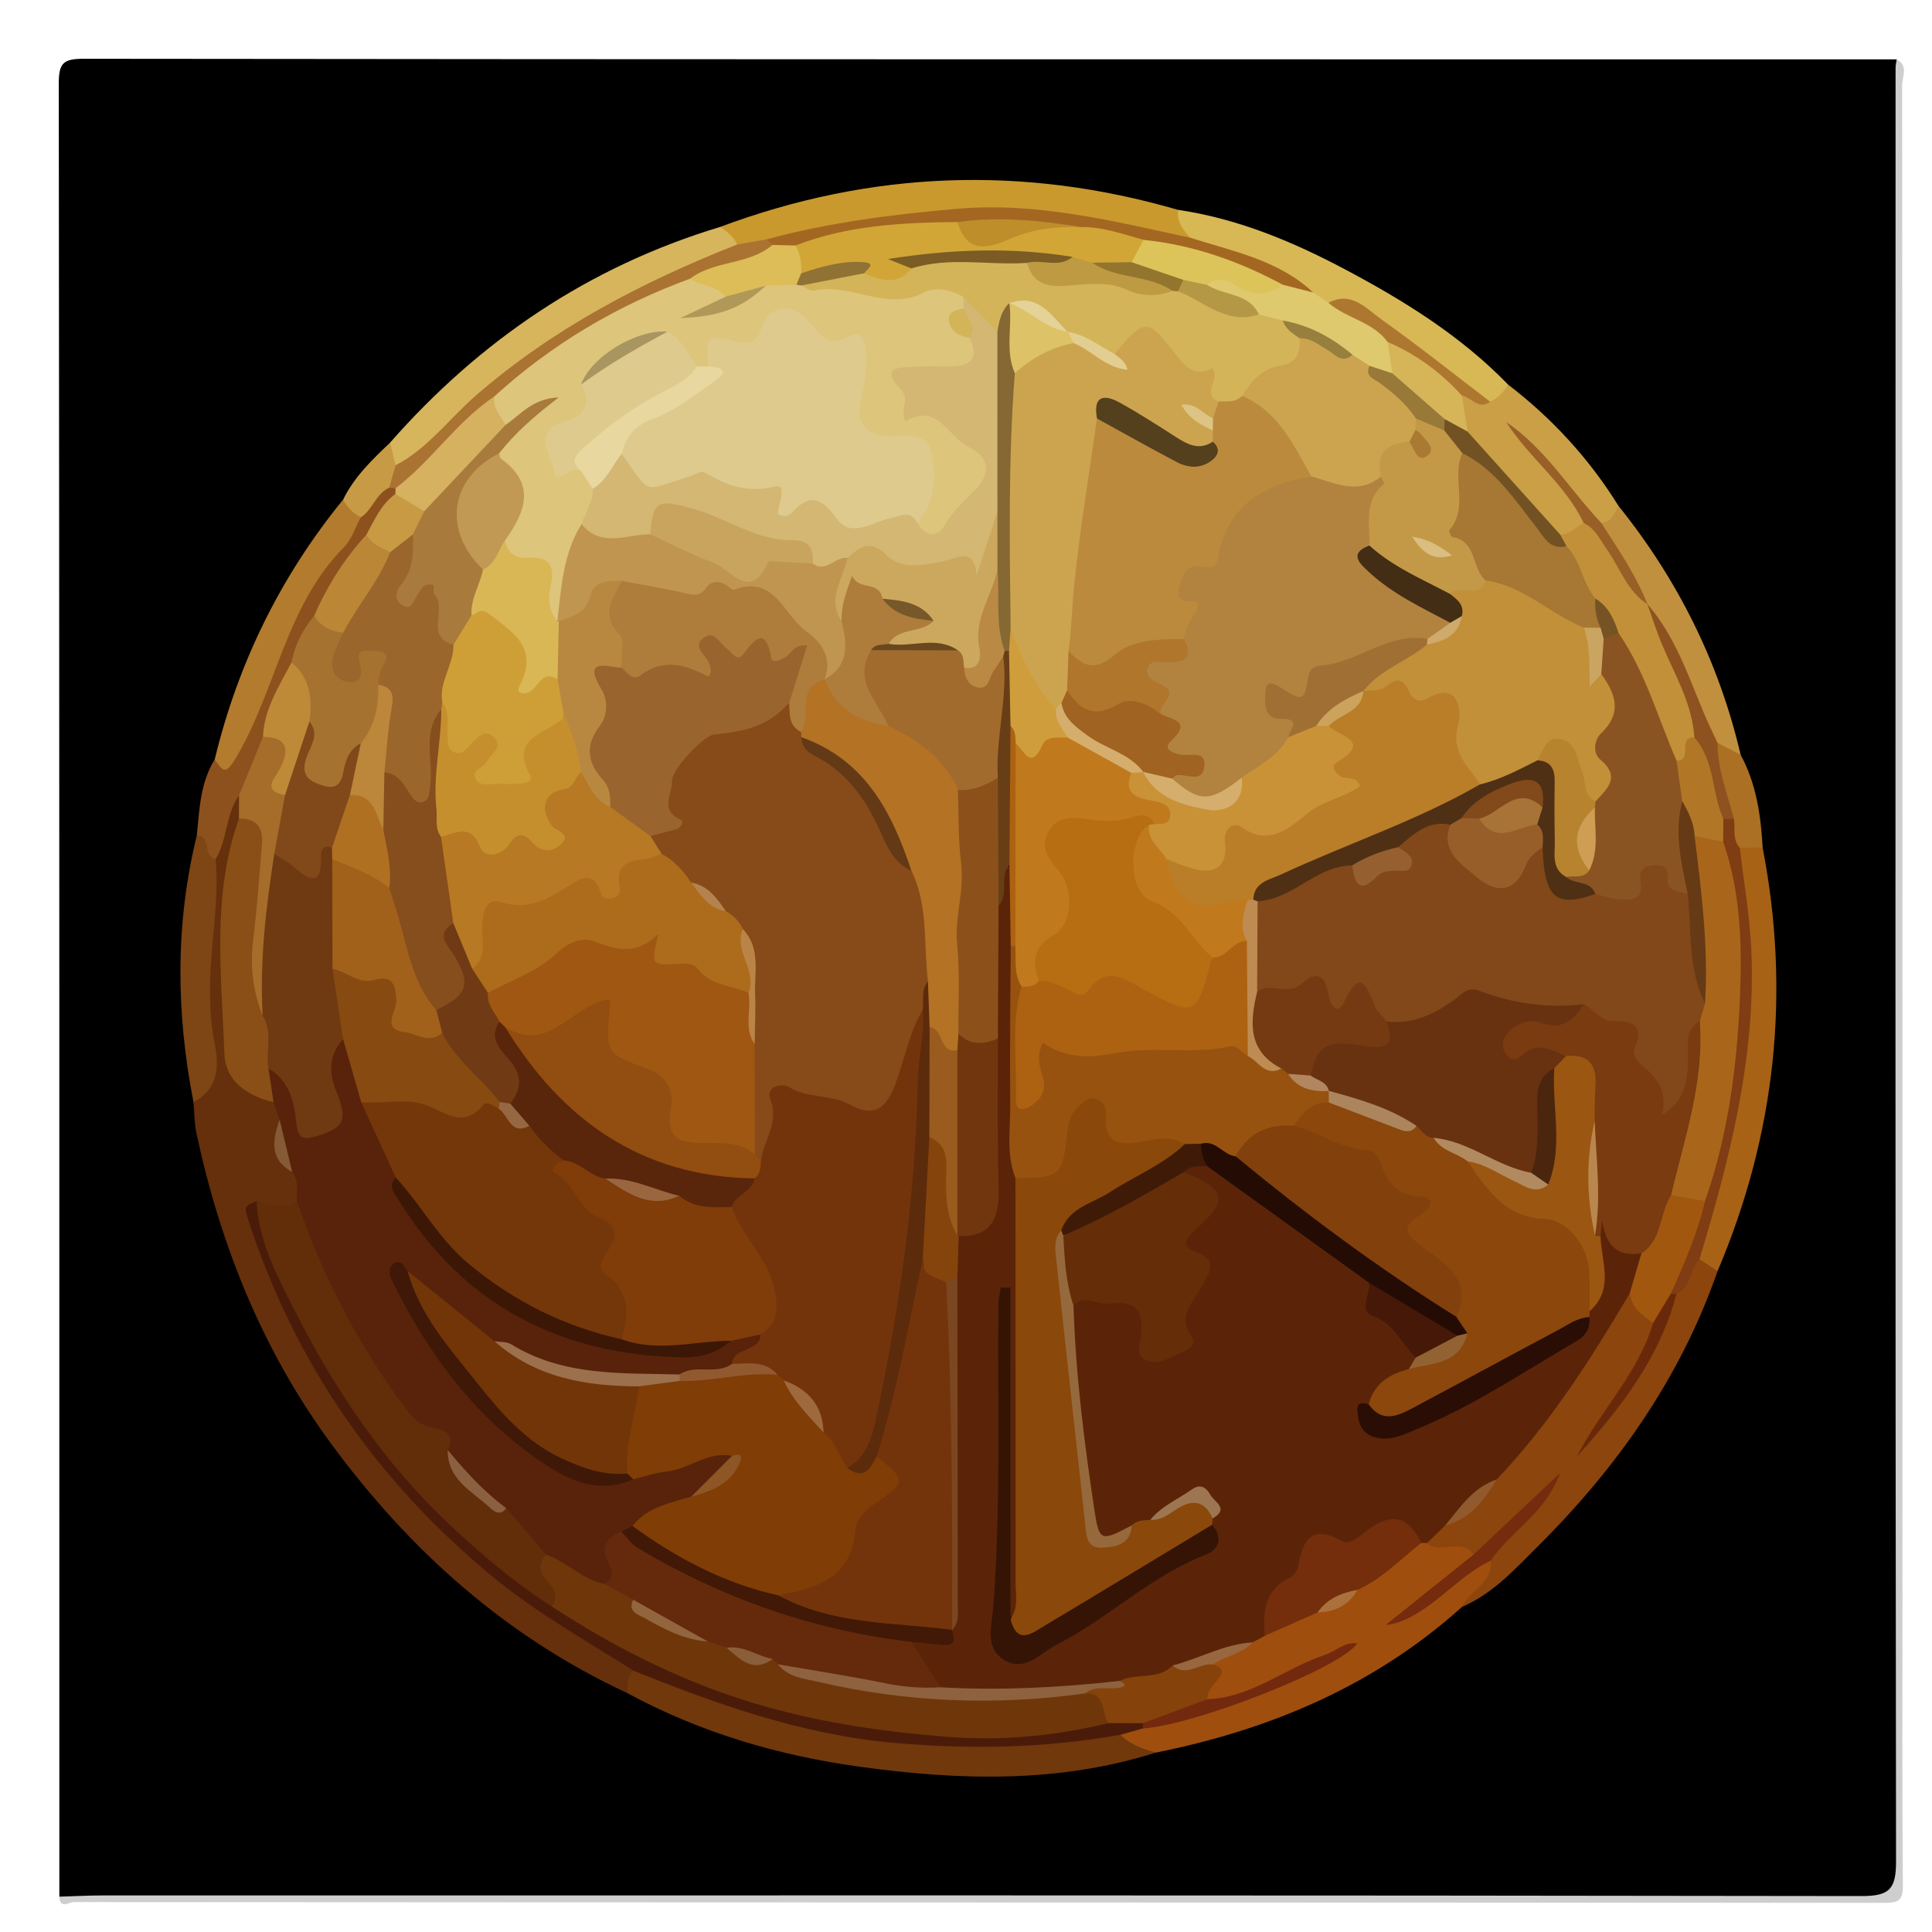 <?xml version="1.0" encoding="utf-8"?>
<!-- Generator: Adobe Illustrator 17.0.0, SVG Export Plug-In . SVG Version: 6.00 Build 0)  -->
<!DOCTYPE svg PUBLIC "-//W3C//DTD SVG 1.1//EN" "http://www.w3.org/Graphics/SVG/1.1/DTD/svg11.dtd">
<svg version="1.1" id="Layer_1" xmlns="http://www.w3.org/2000/svg" xmlns:xlink="http://www.w3.org/1999/xlink" x="0px" y="0px"
	 width="200px" height="200px" viewBox="0 0 200 200" enable-background="new 0 0 200 200" xml:space="preserve">
<g>
	<path d="M6.143,196.343c0-62.551,0.014-125.101-0.059-187.652C6.082,6.528,6.528,6.082,8.691,6.084
		c62.551,0.072,125.101,0.059,187.652,0.059c0.559,1.037,0.283,2.16,0.284,3.239c0.015,61.192,0.016,122.383,0.009,183.575
		c0,4.112,0.438,3.678-3.68,3.679c-61.192,0.007-122.383,0.007-183.575-0.009C8.302,196.626,7.18,196.901,6.143,196.343z"/>
	<path fill="#CECECE" d="M6.143,196.343c1.497-0.045,2.995-0.128,4.492-0.128c60.687-0.007,121.373-0.029,182.06,0.065
		c2.918,0.005,3.587-0.729,3.583-3.609c-0.086-61.885-0.059-123.77-0.049-185.656c0-0.291,0.075-0.581,0.114-0.872
		c1.255,0.666,0.562,1.822,0.563,2.7c0.042,52.1,0.037,104.2,0.037,156.3c0,10-0.037,20,0.04,30c0.012,1.501-0.341,1.839-1.84,1.838
		c-62.5-0.044-125-0.035-187.5-0.079C7.195,196.901,6.191,197.673,6.143,196.343z"/>
	<path fill="#65300B" d="M64.953,175.275c-12.567-5.841-22.541-14.76-30.692-25.845c-7.086-9.637-11.42-20.469-13.922-32.09
		c-0.227-1.056-0.212-2.164-0.31-3.248c0.97-2.451,1.047-4.91,0.701-7.552c-0.762-5.82,0.342-11.618,0.685-17.427
		c0.479-1.412,0.576-2.925,1.069-4.323c0.405-1.148,0.627-2.611,2.414-2.465c0.734,0.65,0.786,1.505,0.724,2.394
		c-1.779,6.837-1.389,13.824-1.484,20.787c-0.048,3.526,1.177,6.182,4.219,7.975c0.67,0.517,0.994,1.226,1.133,2.037
		c-0.349,2.169-0.354,4.25,1.561,5.823c0.628,0.988,0.704,2.012,0.204,3.073c-0.916,1.511-2.466,1.294-3.872,1.444
		c-1.225,1.07-0.134,2.12,0.195,2.974c4.427,11.498,10.762,21.675,19.981,30.078c4.985,4.544,10.471,8.241,16.131,11.775
		c0.925,0.577,2.013,0.956,2.287,2.202C66.059,173.865,65.821,174.706,64.953,175.275z"/>
	<path fill="#8B450D" d="M177.803,131.585c-3.842,11.039-10.392,20.326-18.608,28.494c-2.375,2.361-4.657,4.905-7.852,6.268
		c-0.494-0.998,0.107-1.677,0.745-2.269c0.813-0.755,1.332-1.637,1.526-2.721c1.616-2.268,3.869-3.931,5.368-5.656
		c-2.036,1.518-3.494,4.396-6.396,5.66c-1.708-0.399-3.786,0.393-5.025-1.543c-0.165-1.223,0.718-1.797,1.498-2.439
		c2.304-1.034,4.099-2.598,5.135-4.952c4.656-5.228,8.786-10.836,12.283-16.908c0.492-0.855,1.029-1.75,2.216-1.797
		c1.518,0.55,2.207,1.862,2.909,3.163c-0.932,4.56-4.22,7.779-6.103,10.856c2.93-3.821,6.021-8.484,7.435-14.051
		c1.174-1.093,1.14-3.135,2.935-3.743C176.982,129.941,177.591,130.529,177.803,131.585z"/>
	<path fill="#9F4E0D" d="M147.733,159.734c1.388,1.257,3.572-0.665,4.807,1.203c-0.268,2.238-2.58,2.461-3.76,3.803
		c-0.798,0.908-1.921,1.415-2.798,2.091c2.09-1.291,3.916-3.08,6.024-4.49c0.703-0.47,1.27-1.376,2.336-0.799
		c0.204,2.353-2.194,3.081-2.998,4.805c-9.072,8.173-19.873,12.712-31.706,15.083c-1.612,0.085-3.314,0.362-3.867-1.812
		c0.47-0.946,1.442-1.11,2.289-1.466c7.059-1.026,13.684-3.39,18.869-6.09c-1.984,0.759-5.03,2.248-8.155,3.553
		c-1.154,0.482-2.344,1.222-3.724,0.699c-1.417-1.461,0.273-2.813,0.144-4.232c0.826-1.65,2.833-1.655,3.977-2.868
		c0.465-0.324,0.955-0.598,1.496-0.772c1.78-0.812,3.445-1.883,5.355-2.407c1.746,0.016,3.023-0.894,4.14-2.115
		c2.29-1.486,4.041-3.791,6.829-4.529C147.281,159.411,147.526,159.532,147.733,159.734z"/>
	<path fill="#70380B" d="M115.99,179.585c1.007,1.027,2.317,1.455,3.647,1.845c-10.048,3.185-20.289,2.88-30.538,1.477
		c-8.461-1.158-16.588-3.535-24.147-7.631c0.016-0.827-0.134-1.695,0.598-2.339c1.195-0.968,2.313-0.177,3.36,0.253
		c7.692,3.159,15.611,5.423,23.903,6.306c5.371,0.572,10.743,0.559,16.108,0.019C111.292,179.277,113.639,178.961,115.99,179.585z"
		/>
	<path fill="#C9992E" d="M74.526,23.5c15.612-5.835,31.42-6.426,47.424-1.776c0.819,0.988,2.293,1.801,0.91,3.383
		c-3.986-0.132-7.821-1.278-11.69-2.03c-6.883-1.338-13.628-0.496-20.41,0.304c-3.655,0.431-7.269,1.172-10.808,2.22
		c-1.142,0.06-2.212,0.766-3.407,0.393C75.444,25.513,74.561,24.849,74.526,23.5z"/>
	<path fill="#D7B55C" d="M74.526,23.5c0.749,0.452,1.401,0.999,1.79,1.808c-0.287,1.645-1.83,1.747-2.939,2.206
		c-10.902,4.516-20.716,10.639-28.926,19.205c-0.944,0.985-1.89,2.172-3.575,1.612c-0.843-0.703-0.663-1.607-0.493-2.51
		C49.698,35.22,60.96,27.598,74.526,23.5z"/>
	<path fill="#A76216" d="M177.803,131.585c-0.623-0.413-1.247-0.826-1.87-1.239c-0.904-1.016-0.373-2.117-0.074-3.121
		c2.083-6.99,3.604-14.097,4.406-21.344c0.541-4.889,0.168-9.762-0.707-14.592c-0.235-1.296-0.546-2.555,0.383-3.714
		c0.884-0.59,1.729-0.563,2.527,0.163C185.381,102.829,183.809,117.443,177.803,131.585z"/>
	<path fill="#D8B855" d="M123.211,24.607c-0.744-0.819-1.413-1.672-1.261-2.883c6.155,0.906,11.82,3.263,17.248,6.14
		c6.132,3.25,12.028,6.899,16.914,11.945c0.307,1.39-0.53,1.925-1.667,2.239c-1.715-0.113-2.872-1.226-4.053-2.291
		c-2.888-2.603-6.198-4.641-9.306-6.95c-1.094-0.813-2.379-0.921-3.686-0.916c-0.909-0.152-1.666-0.599-2.35-1.192
		c-2.273-1.998-5.078-2.909-7.849-3.928C125.788,26.252,124.019,26.279,123.211,24.607z"/>
	<path fill="#CA9F46" d="M154.261,41.585c0.811-0.39,1.418-0.992,1.851-1.775c4.563,3.496,8.391,7.661,11.425,12.548
		c0.213,1.237-0.118,2.102-1.522,2.239c-2.997-1.775-4.217-5.182-6.746-7.399c-0.438-0.384-0.776-0.904-1.206-1.321
		c1.983,2.095,3.824,4.311,5.594,6.586c0.432,0.554,0.807,1.156,0.559,1.927c-0.522,1.085-1.378,1.627-2.587,1.596
		c-2.183-0.446-2.797-2.636-4.258-3.901c-2.449-2.121-4.442-4.696-6.241-7.404c-0.055-1.155-0.883-2.261-0.236-3.463
		C152.183,39.801,153.088,41.918,154.261,41.585z"/>
	<path fill="#B27B2D" d="M22.226,78.621c2.41-9.966,6.807-18.951,13.295-26.901c1.259,0.104,1.948,0.841,2.249,2.015
		c0.017,1.254-0.42,2.464-1.271,3.247c-3.509,3.227-5.044,7.525-6.6,11.8c-1.289,3.543-3.319,6.726-4.723,10.205
		c-0.324,0.804-0.857,1.406-1.769,1.284C22.526,80.153,21.974,79.632,22.226,78.621z"/>
	<path fill="#7E4515" d="M22.324,88.929c0.373,4.176-0.449,8.297-0.561,12.449c-0.058,2.173-0.003,4.329,0.441,6.507
		c0.483,2.367,0.49,4.824-2.175,6.207c-1.804-9.23-1.912-18.438,0.347-27.617C22.671,85.987,21.95,87.893,22.324,88.929z"/>
	<path fill="#C0903E" d="M165.763,54.135c1.081-0.104,1.364-1.003,1.773-1.777c6.149,7.646,10.421,16.213,12.654,25.781
		c-1.171,0.666-2.037-0.013-2.913-0.654c-2.072-2.753-2.597-6.233-4.289-9.172c-0.943-1.639-1.565-3.458-2.758-4.959
		c-0.204-0.203-0.369-0.433-0.511-0.681c-1.147-1.932-2.08-3.982-3.311-5.873C165.914,56.039,165.113,55.226,165.763,54.135z"/>
	<path fill="#8D511E" d="M22.324,88.929c-1.388-0.232-0.36-2.38-1.947-2.453c0.267-2.701,0.352-5.444,1.849-7.855
		c0.825,1.164,1.096,1.689,2.193-0.157c4.184-7.043,5.14-15.726,11.185-21.811c0.806-0.811,1.176-2.056,1.748-3.099
		c0.079-1.851,0.979-3.033,2.813-3.456c0.296,0.02,0.571,0.112,0.822,0.27c0.177,0.235,0.274,0.501,0.295,0.795
		c-0.408,1.841-1.695,3.182-2.678,4.698c-1.933,2.67-3.696,5.448-5.299,8.328c-0.979,1.508-1.662,3.163-2.38,4.801
		c-0.927,2.584-2.348,4.979-2.902,7.704c-0.855,2.022-0.416,4.795-3.278,5.649C23.33,84.315,23.573,86.896,22.324,88.929z"/>
	<path fill="#AB7023" d="M177.796,76.898c0.798,0.414,1.597,0.827,2.395,1.241c1.624,2.994,2.091,6.263,2.278,9.599
		c-0.789,0.009-1.578,0.017-2.367,0.026c-1.782-0.174-1.218-1.745-1.633-2.735c-0.464-1.717-0.841-3.455-1.265-5.181
		C176.936,78.755,176.697,77.701,177.796,76.898z"/>
	<path fill="#C79B46" d="M40.296,50.488c-1.402,0.618-1.713,2.284-2.945,3.065c-0.817-0.404-1.403-1.04-1.83-1.833
		c1.147-2.357,3.004-4.128,4.863-5.898c0.187,0.783,0.375,1.567,0.562,2.35C41.791,49.241,41.023,49.859,40.296,50.488z"/>
	<path fill="#58230A" d="M28.948,115.918c-0.21-0.604-0.421-1.209-0.631-1.813c-0.828-0.991-1.685-1.975-0.908-3.393
		c1.955-0.912,2.566,0.644,3.324,1.857c0.421,0.673,0.573,1.472,0.838,2.219c0.25,0.706,0.328,1.701,1.541,1.213
		c0.921-0.37,1.089-1.07,0.838-1.939c-0.331-1.144-0.728-2.293-0.587-3.495c0.172-1.459,0.227-3.078,2.321-3.165
		c1.963,1.582,1.931,4.041,2.717,6.141c1.002,2.771,2.753,5.246,3.27,8.21c0.854,4.909,4.578,7.701,7.963,10.709
		c5.783,5.14,12.902,6.597,20.312,7.162c2.069,0.158,3.874-0.685,5.619-1.68c1.042-0.387,2.093-0.683,3.205-0.291
		c1.312,0.911,0.626,1.8-0.248,2.299c-0.977,0.557-1.726,1.282-2.455,2.084c-1.778,1.104-3.938,0.217-5.759,1.108
		c-6.519,0.329-12.865-0.267-18.716-3.492c-2.718-0.924-4.594-3.047-6.739-4.785c-0.846-0.686-1.642-1.43-2.597-1.908
		c0.397,3.208,2.54,5.474,4.374,7.767c3.441,4.302,6.678,8.917,12.175,11.014c2.265,0.864,4.476,1.689,6.866,0.494
		c2.376-0.984,4.893-1.514,7.327-2.306c1.012-0.329,2.122-0.693,2.953,0.45c0.139,2.832-2.352,3.631-3.949,5.122
		c-1.902,1.14-4.141,1.607-5.938,2.963c-0.443,0.299-0.936,0.526-1.33,0.9c-0.965,0.742-0.716,1.77-0.652,2.752
		c0.081,1.238-0.336,2.143-1.636,2.469c-2.538,0.03-4.285-1.623-6.204-2.913c-1.746-1.396-3.078-3.194-4.63-4.78
		c-2.09-2.11-4.528-3.905-5.996-6.581c-5.001-3.419-7.877-8.508-10.749-13.61c-1.666-2.96-2.88-6.118-4.157-9.248
		c-0.414-1.015-0.77-2.081,0.029-3.109c-0.064-1.02,0.238-2.1-0.487-3.013C29.027,119.717,28.543,117.925,28.948,115.918z"/>
	<path fill="#622D09" d="M30.742,124.343c2.691,7.899,6.496,15.206,11.544,21.866c0.718,0.947,1.571,1.425,2.719,1.644
		c1.169,0.224,2.182,0.729,1.344,2.243c1.355,2.678,2.992,5.073,6.057,6.036c1.38,1.603,2.76,3.205,4.14,4.808
		c0.016,0.97,0.739,1.594,1.136,2.38c0.608,1.203,1.06,2.463-0.612,3.279c-4.681-2.198-8.247-5.853-11.853-9.375
		c-8.1-7.91-13.93-17.353-17.925-27.915c-0.581-1.535-2.018-3.102-0.72-4.97C27.961,124.691,29.35,125.304,30.742,124.343z"/>
	<path fill="#4B1B0A" d="M26.57,124.338c0.174,4.12,2.11,7.715,3.88,11.214c4.152,8.207,9.253,15.823,16.007,22.194
		c3.335,3.146,6.832,6.096,10.701,8.58c1.288-0.451,2.326,0.184,3.364,0.788c9.662,5.624,19.928,9.48,31.075,10.931
		c7.759,1.01,15.454,0.829,23.138-0.569c1.231-0.328,2.407-0.291,3.468,0.515c0.282,0.277,0.324,0.589,0.128,0.933
		c-0.78,0.22-1.561,0.44-2.341,0.66c-7.791,1.394-15.633,1.532-23.493,0.832c-9.434-0.84-18.246-3.97-26.946-7.48
		c-4.854-3.089-9.893-5.898-14.367-9.562c-12.073-9.887-20.642-22.183-25.469-37.046C25.241,124.868,25.303,124.848,26.57,124.338z"
		/>
	<path fill="#8A4F16" d="M27.794,110.606c0.175,1.166,0.35,2.333,0.524,3.498c-2.723-0.67-4.991-2.143-5.094-5.073
		c-0.285-8.129-1.327-16.339,1.512-24.284c2.305-1.066,3.002,0.249,3.277,2.207c0.337,2.399-0.351,4.72-0.623,7.058
		c-0.434,3.732,0.265,7.459-0.214,11.172c0.075,0.007,0.151,0.023,0.226,0.019c0.098-0.005,0.196-0.026,0.296-0.038
		C29.423,106.952,29.383,108.766,27.794,110.606z"/>
	<path fill="#A66C2A" d="M27.195,105.153c-0.999-2.51-1.325-5.078-0.991-7.786c0.41-3.326,0.642-6.674,0.914-10.015
		c0.137-1.68-0.571-2.668-2.383-2.604c0.003-0.802,0.006-1.604,0.008-2.406c0.826-2.021,1.652-4.042,2.478-6.063
		c0.926-0.768,1.849-0.765,2.621,0.165c0.703,0.847,0.796,1.965,0.261,2.823c-0.736,1.18-0.777,2.182,0.021,3.272
		c0.346,2.183-0.263,4.257-0.706,6.354c-0.243,4.557-1.143,9.059-1.077,13.639C28.357,103.556,28.09,104.504,27.195,105.153z"/>
	<path fill="#865A34" d="M28.948,115.918c0.435,1.804,0.87,3.608,1.305,5.412C28.307,120.263,27.922,118.666,28.948,115.918z"/>
	<path fill="#5B2408" d="M130.937,169.335c-0.42,0.228-0.839,0.456-1.259,0.684c-2.792,0.895-5.376,2.249-7.956,3.617
		c-1.929,1.195-4.188,0.857-6.27,1.359c-5.838,0.717-11.693,0.819-17.558,0.536c-2.129-1.114-3.808-2.568-3.892-5.209
		c0.372-1.152,1.358-1.265,2.315-1.213c1.351,0.074,1.584-0.749,1.646-1.798c0.579-3.479,0.263-6.975,0.259-10.454
		c-0.01-8.17,0.184-16.342-0.107-24.511c-0.258-1.5-0.353-2.981,0.491-4.355c3.326-1.717,3.727-4.616,3.552-8
		c-0.218-4.24-0.089-8.5,0.057-12.752c-0.216-4.443-0.225-8.882,0.011-13.324c0.864-1.413-0.145-3.944,2.53-4.287
		c1.379,2.695,0.377,5.586,0.685,8.37c0.02,8.007-0.23,16.022,0.674,24.004c0.369,1.674,0.303,3.373,0.303,5.067
		c0,11.969,0.023,23.937-0.019,35.906c-0.005,1.562,0.266,3.239-1.089,4.488c-2.329,0.042-1.69-1.794-1.623-2.923
		c0.522-8.761,0.091-17.528,0.251-24.429c-0.033,7.557,0.146,16.975-0.278,26.39c-0.061,1.358-0.381,3.009,1.083,3.799
		c1.516,0.818,2.816-0.31,4.108-1.027c5.131-2.846,9.703-6.609,15.016-9.157c0.669-0.321,1.166-0.776,1.027-1.617
		c-0.066-0.283-0.083-0.573-0.077-0.861c0.25-2.076-0.368-2.857-2.406-1.661c-1.169,0.685-2.21,1.567-3.415,2.202
		c-0.677,0.381-1.437,0.567-2.119,0.94c-3.228,1.1-3.744,0.878-4.46-2.435c-0.854-3.955-1.212-7.997-1.501-12.017
		c-0.212-2.944-1.076-5.854-0.615-8.837c0.829-2.997,3.269-1.995,5.185-1.94c1.946,0.056,3.347,1.053,3.76,3.177
		c0.159,0.815-0.526,2.3,1.135,2.247c1.551-0.049,1.448-1.334,1.432-2.452c-0.013-0.917,0.194-1.806,0.688-2.563
		c1.063-1.631,1.524-3.123-0.045-4.804c-0.779-0.835-0.35-2.01,0.456-2.676c2.076-1.714,1.938-3.206-0.181-4.714
		c-0.324-0.231-0.395-0.674-0.375-1.091c0.456-1.033,1.352-1.129,2.311-1.092c2.862,0.564,4.831,2.656,7.034,4.278
		c3.576,2.633,7.449,4.906,10.487,8.23c0.376,1.722,0.719,3.358,2.554,4.353c1.335,0.725,1.88,2.242,2.208,3.737
		c0.019,0.593-0.207,1.094-0.578,1.54c-1.408,1.185-3.098,2.057-4.109,3.686c-0.935,1.246-0.378,1.858,0.928,1.949
		c1.317,0.092,2.501-0.476,3.696-0.994c5.4-2.342,10.264-5.648,15.392-8.477c0.86-0.475,1.423-1.045,1.403-2.068
		c0.023-0.295,0.095-0.577,0.196-0.854c2.34-2.253,0.657-5.026,0.968-7.54c0.075-0.872-0.009-1.95,1.039-2.201
		c0.934-0.224,1.342,0.722,1.578,1.421c0.464,1.371,1.926,1.604,2.708,2.588c0.711,1.847,0.353,3.335-1.463,4.326
		c-4.036,6.813-8.274,13.482-13.766,19.254c-1.88,1.463-3.258,3.488-5.318,4.749c-0.63,0.611-1.259,1.222-1.889,1.833
		c-0.196-0.002-0.392-0.006-0.588-0.013c-1.955-1.056-3.78-0.344-5.838-0.135C135.014,160.222,133.416,165.086,130.937,169.335z"/>
	<path fill="#803C12" d="M179.5,84.776c0.136,1.009-0.181,2.109,0.602,2.988c0.412,3.551,1.043,7.092,1.198,10.654
		c0.476,11.005-2.233,21.51-5.366,31.928c-0.994,1.068-0.855,2.888-2.389,3.597c-0.307,0.207-0.57,0.162-0.791-0.137
		c-0.537-2.464,1.154-4.353,1.685-6.542c0.305-1.258,1.144-2.338,1.213-3.676c2.035-8.132,3.477-16.329,3.279-24.765
		c-0.092-3.905-0.99-7.685-1.413-11.537c-0.099-0.901-0.107-1.783,0.54-2.523C178.541,84.361,179.022,84.387,179.5,84.776z"/>
	<path fill="#A2570F" d="M176.505,124.327c-0.778,3.357-2.137,6.498-3.558,9.617c-0.124,1.287-0.18,2.616-1.809,2.995
		c-1.147-0.744-2.209-1.557-2.431-3.041c0.404-1.384,0.808-2.767,1.212-4.151c0.288-2.53,0.917-4.9,3.09-6.546
		C174.431,122.775,175.637,123.028,176.505,124.327z"/>
	<path fill="#742B0E" d="M154.342,161.542c-2.8,1.335-4.841,3.726-7.437,5.34c-1.043,0.649-2.145,1.203-3.468,1.342
		c3.034-2.429,6.069-4.858,9.103-7.288c2.801-2.639,5.601-5.279,8.953-8.437C159.91,156.783,156.32,158.532,154.342,161.542z"/>
	<path fill="#6A280A" d="M171.137,136.939c0.603-0.998,1.206-1.996,1.809-2.995c0.199-0.005,0.398-0.005,0.598-0.001
		c-1.732,6.645-5.814,11.865-10.309,16.844C165.638,146.037,169.6,142.171,171.137,136.939z"/>
	<path fill="#90592E" d="M149.622,157.901c1.523-1.863,2.867-3.926,5.318-4.749C153.66,155.287,152.231,157.255,149.622,157.901z"/>
	<path fill="#742E0C" d="M130.937,169.335c-0.222-2.494-0.031-4.782,2.644-6.041c0.382-0.18,0.73-0.752,0.812-1.194
		c0.496-2.682,1.366-4.33,4.526-2.577c0.92,0.511,1.957-0.651,2.855-1.28c2.397-1.681,4.013-1.214,5.371,1.478
		c-2.177,1.664-4.056,3.735-6.631,4.857c-1.249,1.002-2.741,1.573-4.122,2.343C134.574,167.725,132.755,168.53,130.937,169.335z"/>
	<path fill="#85430B" d="M115.899,174.007c1.736-0.872,3.969-0.034,5.503-1.601c1.4,0.803,2.738-1.266,4.146-0.09
		c0.806,0.189,1.247,0.573,0.647,1.389c-0.504,0.685-1.212,1.245-1.231,2.198c-1.762,2.055-4.146,2.439-6.659,2.477
		c-1.187-0.003-2.374-0.006-3.562-0.009c-1.492-0.453-1.984-1.777-2.607-2.988C112.752,173.187,114.992,175.417,115.899,174.007z"/>
	<path fill="#73290E" d="M118.306,178.381c2.22-0.826,4.439-1.651,6.659-2.477c4.591-0.154,8.081-3.233,12.215-4.599
		c1.099-0.363,1.978-1.362,3.309-1.18c-1.542,2.459-16.628,8.427-22.158,8.8C118.33,178.743,118.322,178.561,118.306,178.381z"/>
	<path fill="#986740" d="M125.549,172.316c-1.388-0.216-2.736,1.363-4.146,0.09c2.781-0.718,5.336-2.225,8.277-2.387
		C128.553,171.237,126.841,171.4,125.549,172.316z"/>
	<path fill="#AB713C" d="M136.392,166.921c0.996-1.446,2.487-2.022,4.122-2.343C139.631,166.222,138.169,166.848,136.392,166.921z"
		/>
	<path fill="#A46722" d="M123.211,24.607c4.455,1.42,9.145,2.31,12.734,5.673c-1.06,0.823-2.17,0.517-3.285,0.156
		c-4.619-2.297-9.549-3.651-14.564-4.743c-2.245-0.164-4.374-0.957-6.608-1.18c-4.052-1.245-8.207-0.401-12.308-0.61
		c-5.554,0.488-11.088,1.12-16.563,2.207c-0.861,0.276-1.711,0.272-2.547-0.097c-0.463-0.281-0.861-0.602-0.707-1.237
		c6.462-1.751,13.036-2.583,19.718-3.161C107.42,20.894,115.26,22.903,123.211,24.607z"/>
	<path fill="#AA7332" d="M79.364,24.775c0.2,0.194,0.4,0.387,0.601,0.581c0.042,1.865-1.547,1.999-2.726,2.543
		c-1.678,0.774-3.707,0.493-5.233,1.73c-7.396,2.901-14.076,7.002-20.164,12.09c-2.717,2.133-4.881,4.841-7.434,7.14
		c-0.969,0.872-1.757,2.259-3.459,1.685c-0.218-0.018-0.435-0.036-0.653-0.055c0.216-0.773,0.433-1.545,0.649-2.317
		c3.352-1.741,5.547-4.826,8.322-7.235c8.024-6.966,17.255-11.767,27.049-15.628C77.332,25.13,78.348,24.953,79.364,24.775z"/>
	<path fill="#DFC96E" d="M132.814,29.483c1.043,0.265,2.085,0.53,3.13,0.796c0.527,0.356,1.051,0.712,1.576,1.067
		c2.756,0.515,5.145,1.649,6.791,4.035c0.336,1.05,0.885,2.091,0.109,3.179c-0.833,0.817-1.745,0.421-2.648,0.173
		c-0.828-0.32-1.587-0.765-2.289-1.307c-2.104-1.633-4.374-2.912-7.074-3.265c-0.863-0.2-1.678-0.516-2.422-1.003
		c-1.333-1.824-4.279-1.363-5.254-3.696c0.896-2.02,2.497-1.391,3.775-0.751C129.924,29.419,131.334,29.487,132.814,29.483z"/>
	<path fill="#AE7730" d="M143.639,35.4c-1.533-2.116-4.264-2.424-6.119-4.054c2.373-1.262,3.896,0.584,5.453,1.692
		c3.843,2.737,7.536,5.684,11.289,8.546c-1.216,0.904-1.939-0.476-2.926-0.631C148.107,40.021,145.748,37.885,143.639,35.4z"/>
	<path fill="#C29038" d="M161.519,55.353c1.003-0.016,1.618-0.809,2.428-1.211c1.458-0.342,1.751,0.944,2.342,1.736
		c1.582,2.119,2.529,4.648,4.261,6.675l-0.022-0.031c2.084,4.437,4.887,8.584,5.491,13.62c-0.678,1.194-0.371,3.26-2.664,3.046
		c-1.046-0.358-1.543-1.239-1.829-2.181c-1.151-3.789-2.997-7.275-4.62-10.857c-0.445-1.484-1.354-2.664-2.462-3.712
		c-1.385-1.601-2.001-3.614-2.934-5.461C161.274,56.435,161.149,55.892,161.519,55.353z"/>
	<path fill="#D6B559" d="M143.639,35.4c2.982,1.274,5.521,3.162,7.697,5.553c0.195,1.241,0.39,2.483,0.585,3.724
		c-1.128,0.483-1.971-0.137-2.823-0.725c-1.217-0.991-2.443-1.969-3.703-2.907c-0.793-0.59-1.641-1.181-1.262-2.4
		C143.968,37.563,143.803,36.482,143.639,35.4z"/>
	<path fill="#985F27" d="M170.551,62.553c-2.093-1.329-2.803-3.684-4.141-5.574c-0.725-1.024-1.231-2.249-2.463-2.837
		c-1.927-4.042-5.634-6.721-8.019-10.443c4.07,2.756,6.553,6.972,9.835,10.436C167.523,56.848,169.34,59.528,170.551,62.553z"/>
	<path fill="#725223" d="M149.545,43.379c0.792,0.432,1.584,0.865,2.375,1.298c3.2,3.559,6.399,7.118,9.599,10.676
		c0.216,0.396,0.431,0.792,0.647,1.188c-1.061,1.808-2.063,0.479-2.892-0.169c-1.256-0.982-2.059-2.407-3.041-3.653
		c-1.549-1.966-3.431-3.581-5.357-5.155c-0.944-0.801-1.768-1.678-1.908-2.991C148.987,44.092,149.147,43.678,149.545,43.379z"/>
	<path fill="#8E5221" d="M175.396,76.346c-0.211-3.546-2.051-6.522-3.366-9.685c-0.563-1.354-1.005-2.757-1.501-4.138
		c2.899,3.334,4.241,7.472,5.918,11.439c0.419,0.992,0.897,1.959,1.348,2.937c-0.001,2.749,1.02,5.276,1.705,7.877
		c-0.366-0.001-0.731-0.002-1.097-0.003C175.529,82.632,175.846,79.352,175.396,76.346z"/>
	<path fill="#A67230" d="M30.176,68.571c0.346-1.826,1.178-3.416,2.357-4.836c1.426-0.024,2.532,0.545,3.29,1.767
		c0.419,0.972-0.193,1.904-0.128,3.137c0.681-0.451,0.65-1.229,1.14-1.581c0.976-0.7,2.009-0.77,3.039-0.24
		c1.092,0.563,1.026,1.553,0.741,2.554c-0.161,0.563-0.425,1.094-0.531,1.676c0.067,2.466-0.375,4.768-2.116,6.659
		c-0.909,0.694-1.28,1.687-1.628,2.732c-0.574,1.726-1.862,2.227-3.506,1.677c-1.584-0.53-2.457-1.667-2.083-3.395
		c0.272-1.253,0.6-2.481,0.429-3.772C31.142,72.778,30.543,70.693,30.176,68.571z"/>
	<path fill="#D5B160" d="M40.949,50.543c3.726-2.829,6.313-6.882,10.227-9.509c1.143,0.641,1.635,1.661,1.707,2.928
		c-2.193,3.861-5.349,6.81-8.917,9.375c-1.564,0.033-2.733-0.485-3.035-2.198C40.941,50.941,40.946,50.742,40.949,50.543z"/>
	<path fill="#BF8A38" d="M30.176,68.571c1.951,1.635,2.175,3.794,1.853,6.117c-0.37,2.698-0.374,5.517-2.525,7.625
		c-2.471-0.488-1.055-1.702-0.516-2.755c0.995-1.945,0.809-3.256-1.766-3.279C27.345,73.379,28.901,71.029,30.176,68.571z"/>
	<path fill="#BB8636" d="M35.524,65.512c-1.241-0.181-2.333-0.614-2.991-1.777c1.337-3.098,3.128-5.903,5.406-8.395
		c1.361-0.006,2.317,0.607,2.855,1.865C40.3,60.772,38.696,63.64,35.524,65.512z"/>
	<path fill="#C89A44" d="M40.38,57.175c-0.904-0.492-1.945-0.801-2.44-1.835c0.828-1.521,1.511-3.145,2.993-4.201
		c0.994,0.595,1.989,1.19,2.983,1.785c0.597,1.109-0.103,1.931-0.611,2.799C42.45,56.446,41.839,57.671,40.38,57.175z"/>
	<path fill="#74340B" d="M75.776,141.19c0.161-1.822,2.89-1.149,2.967-3.052c1.221-3.747-0.304-6.813-2.372-9.774
		c-0.672-0.962-1.196-2.031-1.218-3.263c0.008-1.599,1.516-2.277,2.139-3.5c0.215-0.662,0.486-1.299,0.765-1.936
		c0.304-1.926,0.968-3.743,0.861-5.795c-0.112-2.142,1.664-2.583,3.397-2.15c1.837,0.459,3.749,0.682,5.51,1.378
		c2.242,0.886,3.35-0.021,4.035-2.089c0.564-1.703,1.003-3.469,1.855-5.054c0.461-0.857,0.912-2.235,2.371-1.031
		c0.855,4.883-0.211,9.739-0.468,14.571c-0.324,6.105-1.161,12.226-2.171,18.292c-0.623,3.736-1.524,7.408-2.324,11.104
		c-0.349,1.609-1.239,2.679-2.731,3.292c-2.371,0.22-2.717-1.823-3.629-3.238c-0.515-2.35-1.533-4.331-3.928-5.293
		c-0.37-0.183-0.713-0.408-1.044-0.651C78.763,141.71,76.784,142.516,75.776,141.19z"/>
	<path fill="#803D06" d="M80.498,142.331c0.21,0.187,0.42,0.374,0.631,0.562c1.707,1.546,3.313,3.17,4.124,5.4
		c1.231,0.945,1.621,2.453,2.458,3.662c1.545,0.367,2.112-1.464,3.463-1.543c3.234,1.665,3.51,3.516,0.755,5.799
		c-1.025,0.85-2.049,1.674-2.321,3c-1.008,4.909-4.587,6.362-8.956,6.811c-5.441-0.821-10.046-3.506-14.497-6.526
		c-0.51-0.346-0.855-0.833-0.676-1.519c1.538-1.99,3.875-2.385,6.079-3.044c1.529-1.286,4.112-1.518,4.22-4.223
		c-2.491-0.509-4.41,1.375-6.737,1.616c-1.176,0.121-2.323,0.528-3.483,0.805c-0.643,0.188-0.982-0.2-1.278-0.672
		c-0.985-3.299-0.295-6.31,1.57-9.12c1.47-0.733,3.093-0.595,4.655-0.815C73.841,142.707,77.137,140.836,80.498,142.331z"/>
	<path fill="#74370A" d="M40.967,121.9c-1.191-2.598-2.382-5.195-3.573-7.793c1.423-1.48,3.348-1.465,4.982-1.024
		c3.034,0.818,6.042,0.909,9.113,0.673c1.273,0.739,2.063,2.24,3.73,2.372c1.511,1.026,2.941,2.127,3.547,3.965
		c0.589,2.207,2.3,3.566,3.877,4.985c1,0.9,2.098,1.814,1.677,3.213c-0.596,1.982-0.164,3.523,0.906,5.243
		c1.138,1.829,0.822,3.803-0.772,5.427c-7.919-0.618-13.911-4.859-19.15-10.373C43.474,126.66,41.795,124.528,40.967,121.9z"/>
	<path fill="#6F3709" d="M112.319,175.303c2.238-0.107,1.664,2.008,2.425,3.068c-5.506,1.335-11.027,1.866-16.738,1.417
		c-6.371-0.501-12.612-1.397-18.764-3.128c-7.942-2.234-15.207-5.855-22.084-10.335c0.61-0.992,0.308-1.781-0.452-2.572
		c-0.816-0.849-1.074-1.822-0.162-2.815c2.13,0.742,3.715,2.569,5.995,3.012c1.276,0.045,2.604-0.059,3.456,1.205
		c1.774,2.649,4.642,3.222,7.444,3.916c0.696,0.134,1.34,0.404,1.971,0.716c1.441,1.214,3.06,1.842,4.978,1.51
		c0.471,0.105,0.901,0.3,1.309,0.557c0.964,0.77,2.122,1.095,3.281,1.339c8.267,1.743,16.585,2.829,25.059,1.877
		C110.787,174.988,111.618,174.676,112.319,175.303z"/>
	<path fill="#803C09" d="M64.363,138.64c0.68-2.519,0.922-4.889-1.625-6.672c-0.976-0.683-0.452-1.541,0.092-2.348
		c1.059-1.569,1.257-2.812-0.998-3.684c-1.994-0.771-2.307-3.381-4.289-4.44c-0.766-0.41,0.05-1.164,0.814-1.365
		c1.845-1.187,3.095,0.398,4.567,0.966c2.298,1.712,4.793,2.686,7.718,2.056c1.702,0.583,3.735,0.23,5.1,1.778
		c1.065,3.076,3.755,5.27,4.449,8.616c0.414,1.995,0.317,3.46-1.45,4.593c-1.022,0.221-2.044,0.441-3.067,0.662
		C71.888,139.946,68.105,140.778,64.363,138.64z"/>
	<path fill="#6F3912" d="M27.195,105.153c-0.331-5.64,0.339-11.209,1.199-16.764c0.444-0.315,0.95-0.32,1.384-0.085
		c1.253,0.678,2.205,0.785,3.152-0.647c0.719-1.088,1.666-0.746,2.22,0.429c0.163,0.467,0.143,0.951,0.162,1.435
		c0.484,3.502,0.313,7.01,0.166,10.518c-0.441,1.425,0.64,2.608,0.633,3.959c-0.006,1.219,0.526,2.535-0.596,3.571
		c-1.529,1.696-1.472,3.575-0.653,5.551c1.178,2.841,0.723,3.685-2.155,4.511c-1.412,0.405-1.885,0.149-2.038-1.413
		c-0.212-2.174-0.723-4.359-2.877-5.61C27.479,108.801,28.294,106.872,27.195,105.153z"/>
	<path fill="#652A0B" d="M65.553,165.605c-1.005-0.551-2.009-1.103-3.014-1.654c1.13-0.547,0.855-1.36,0.419-2.205
		c-0.834-1.616-0.157-2.587,1.366-3.197c3.083,1.378,5.761,3.476,8.892,4.807c5.788,2.461,11.832,3.937,17.933,5.301
		c1.068,0.239,2.479,0.032,3.184,1.306c1.006,1.569,2.012,3.137,3.019,4.706c-0.753,0.928-1.825,0.771-2.748,0.607
		c-4.725-0.838-9.535-1.3-14.08-2.988c-0.183-0.184-0.366-0.368-0.55-0.552c-1.85,0.709-3.151-0.832-4.748-1.159
		c-0.656-0.219-1.313-0.439-1.969-0.658C70.651,168.549,67.503,168.147,65.553,165.605z"/>
	<path fill="#713508" d="M66.149,143.515c-0.355,3.018-1.503,5.929-1.209,9.033c-3.595,1.737-6.541-0.389-9.076-2.16
		c-5.976-4.173-10.15-10.046-13.668-16.371c-0.431-0.775-0.89-1.629-0.002-2.442c2.998,2.423,5.996,4.846,8.993,7.268
		c4.233,2.429,8.741,3.946,13.656,4.114C65.348,142.975,65.814,143.096,66.149,143.515z"/>
	<path fill="#874A11" d="M35.516,107.567c-0.366-2.427-0.731-4.855-1.097-7.282c2.039-1.019,4.016,0.09,6.004,0.259
		c1.081,0.092,1.532,1.296,1.488,2.288c-0.122,2.802,1.579,3.478,3.874,3.588c2.581,2.159,5.21,4.281,6.341,7.646
		c-0.06,0.311-0.226,0.549-0.497,0.713c-0.513-0.275-1.244-0.848-1.601-0.408c-1.897,2.339-3.612,1.004-5.632,0.14
		c-2.185-0.935-4.663-0.195-7.002-0.403C36.768,111.927,36.142,109.747,35.516,107.567z"/>
	<path fill="#3C1706" d="M64.363,138.64c3.752,1.387,7.542,0.16,11.313,0.16c-1.422,1.246-3.155,1.749-4.965,1.716
		c-12.643-0.234-22.645-5.317-29.41-16.222c-0.443-0.713-1.206-1.462-0.334-2.394c2.636,2.836,4.456,6.34,7.483,8.872
		C53.134,134.688,58.408,137.333,64.363,138.64z"/>
	<path fill="#3F1807" d="M42.194,131.575c1.222,4.548,4.342,7.986,7.139,11.511c2.426,3.057,5.03,6.112,8.756,7.863
		c2.196,1.032,4.392,1.813,6.851,1.599c0.206,0.194,0.412,0.389,0.618,0.583c-3.853,1.719-7.148-0.136-10.022-2.143
		c-6.582-4.598-11.234-10.933-14.787-18.086c-0.346-0.696-0.78-1.589,0.09-2.141C41.502,130.341,41.844,131.116,42.194,131.575z"/>
	<path fill="#411906" d="M94.334,169.963c-10.155-1.19-19.586-4.502-28.347-9.736c-0.655-0.391-1.113-1.111-1.662-1.678
		c0.385-0.191,0.77-0.382,1.154-0.572c4.577,3.322,9.492,5.935,15.064,7.167c4.448,0.32,8.755,1.634,13.223,1.85
		c1.582,0.076,3.19,0.275,4.508,1.343c0.088,0.141,0.173,0.285,0.259,0.428c0.448,1.089,0.21,1.666-1.09,1.509
		C96.408,170.149,95.37,170.065,94.334,169.963z"/>
	<path fill="#9C6F4D" d="M66.149,143.515c-5.471-0.008-10.672-0.88-14.961-4.672c0.583,0.098,1.267,0.031,1.733,0.318
		c5.408,3.332,11.46,2.971,17.426,3.122c0.15,0.148,0.201,0.297,0.152,0.446c-0.048,0.15-0.097,0.225-0.147,0.225
		C68.951,143.141,67.55,143.328,66.149,143.515z"/>
	<path fill="#925930" d="M70.352,142.955c-0.002-0.224-0.004-0.447-0.006-0.671c1.658-1.12,3.786,0.099,5.429-1.094
		c1.669-0.011,3.432-0.408,4.723,1.141C77.082,141.979,73.754,143.064,70.352,142.955z"/>
	<path fill="#8B6041" d="M52.404,156.132c-0.631,0.834-1.229,0.361-1.742-0.105c-1.842-1.678-4.357-2.878-4.315-5.93
		C48.163,152.312,50.097,154.409,52.404,156.132z"/>
	<path fill="#8E5625" d="M75.778,150.711c0.853-0.296,1.164-0.089,0.759,0.806c-0.971,2.146-2.92,2.861-4.98,3.417
		C72.965,153.526,74.372,152.118,75.778,150.711z"/>
	<path fill="#81491A" d="M34.365,87.768c-0.851-0.387-1.143,0.273-1.129,0.815c0.084,3.241-1.185,2.608-2.894,1.098
		c-0.579-0.511-1.295-0.867-1.948-1.294c0.37-2.025,0.74-4.05,1.11-6.075c0.841-2.542,1.683-5.085,2.525-7.626
		c1.144,1.392,0.035,2.637-0.348,3.861c-0.532,1.701,0.24,2.297,1.682,2.754c1.47,0.466,1.967-0.163,2.196-1.472
		c0.207-1.181,0.627-2.283,1.796-2.892c1.594,1.936,0.19,3.752-0.219,5.608C36.577,84.48,36.931,86.901,34.365,87.768z"/>
	<path fill="#8A480A" d="M104.604,167.602c0.848-1.16,0.532-2.501,0.533-3.77c0.009-13.959-0.01-27.919-0.022-41.878
		c0.317-0.391,0.656-0.826,1.15-0.917c2.21-0.407,3.226-1.687,3.213-3.941c-0.006-0.997,0.413-1.946,1.065-2.747
		c1.582-1.945,3.765-1.896,4.719,0.38c0.823,1.963,1.9,2.533,3.887,2.144c1.282-0.251,2.615-0.135,3.501,1.116
		c0.495,2.079-1.207,2.729-2.453,3.534c-2.472,1.598-5.188,2.784-7.679,4.369c-0.851,0.541-1.712,0.974-1.874,2.09
		c-1.018,5.395,0.137,10.73,0.621,16.051c0.386,4.239,0.626,8.53,1.619,12.706c0.237,0.995-0.397,2.463,1.05,2.816
		c1.37,0.334,2.478-0.44,3.222-1.643c0.536-0.546,1.242-0.526,1.927-0.577c1.219-0.446,2.163-1.371,3.323-1.915
		c1.853-0.868,3.091-0.6,3.128,1.768c-0.018,0.217-0.037,0.434-0.055,0.651c-0.029,1.026-0.681,1.68-1.478,2.103
		c-5.283,2.807-10.046,6.468-15.304,9.311c-1.349,0.729-2.777,1.328-4.095-0.056C104.159,168.733,104.074,168.132,104.604,167.602z"
		/>
	<path fill="#8B470C" d="M141.682,145.376c0.566-2.154,2.157-3.138,4.163-3.649c1.389-1.445,3.832-1.41,4.803-3.427
		c-0.067-0.788-0.474-1.504-0.49-2.302c0.316-2.642-1.234-4.246-3.107-5.712c-1.442-1.129-2.901-2.309-1.634-4.462
		c0.15-0.254,0.311-0.752,0.142-0.817c-2.68-1.035-3.093-4.591-6.166-5.316c-2.154-0.508-4.512-1.034-5.73-3.33
		c0.233-2.107,1.575-2.931,3.521-3.054c3.291,0.361,6.092,2.435,9.414,2.707c0.868,0.172,1.591,0.626,2.279,1.155
		c1.063,1.243,2.884,1.498,3.816,2.914c1.353,2.341,3.554,3.867,5.914,4.67c6.141,2.089,7.791,4.851,5.937,10.992
		c-0.002,0.198-0.003,0.396-0.002,0.594c-2.136,2.513-5.355,3.315-7.991,5.039c-3.166,2.07-6.619,3.636-9.969,5.373
		C143.953,148.114,142.673,147.623,141.682,145.376z"/>
	<path fill="#98520F" d="M137.567,114.131c-1.801-0.089-2.764,1.086-3.628,2.408c-1.738,1.534-4.033,2.128-5.879,3.486
		c-1.444,0.516-2.524-0.75-3.859-0.785c-0.64-0.024-1.181-0.236-1.533-0.805c-1.389-0.857-2.785-0.566-4.301-0.284
		c-2.014,0.375-4.2,0.535-3.865-2.71c0.075-0.727-0.278-1.396-1.002-1.669c-0.778-0.293-1.301,0.271-1.812,0.745
		c-0.68,0.631-1.034,1.382-1.145,2.336c-0.588,5.036-0.609,5.033-5.428,5.1c-0.97-2.497-0.51-5.108-0.537-7.665
		c-0.058-5.457,0.026-10.915,0.052-16.372c0.336-0.149,0.631-0.089,0.884,0.177c0.738,1.291,0.683,2.79,1.087,4.167
		c-0.199,3.275-0.385,6.554-0.11,9.847c0.093-1.013-0.08-2.047,0.155-3.05c0.291-1.241,0.978-2.024,2.331-1.668
		c5.444,1.435,10.872-0.334,16.313-0.05c1.393,0.073,2.787-0.227,3.972,0.772c1.05,0.906,2.145,1.728,3.597,1.866
		c0.398,0.118,0.753,0.316,1.071,0.578c0.853,1.116,2.172,1.374,3.389,1.824c0.225,0.163,0.398,0.37,0.526,0.616
		C137.961,113.426,137.878,113.807,137.567,114.131z"/>
	<path fill="#793B0F" d="M172.989,123.726c-1.229,1.902-0.879,4.609-3.07,6.021c-2.663,0.426-3.705-0.994-4.078-3.425
		c-0.052,0.556-0.104,1.113-0.157,1.669c-0.359,0.137-0.663,0.06-0.915-0.229c-0.827-2.661,0.068-5.423-0.483-8.119
		c-0.212-1.039-0.028-2.161-0.258-3.225c-0.157-1.188-0.102-2.39-0.085-3.586c0.02-1.434-0.676-2.226-1.999-2.575
		c-1.234-0.821-2.491-0.382-3.738-0.065c-1.388,0.353-2.666,0.274-3.205-1.273c-0.54-1.55,0.213-2.693,1.531-3.498
		c0.789-0.482,1.731-0.801,2.569-0.529c1.847,0.598,3.234-0.079,4.541-1.24c1.979-0.209,3.571,1.015,5.37,1.489
		c0.796,0.21,1.432,0.949,1.415,1.765c-0.046,2.206,1.385,3.633,2.674,5.502c0.679-1.622,0.295-3.246,0.742-4.681
		c0.388-1.248,0.702-2.974,2.716-1.557C177.631,112.483,176.701,118.388,172.989,123.726z"/>
	<path fill="#662D09" d="M122.537,121.338c4.466,1.839,4.693,2.885,1.179,5.999c-0.941,0.834-1.478,1.706-0.048,2.208
		c2.629,0.923,1.413,2.337,0.691,3.709c-0.843,1.601-2.556,2.947-1.005,5.09c0.514,0.71-0.227,1.328-0.893,1.592
		c-1.259,0.499-2.491,1.503-3.932,0.801c-0.871-0.424-0.59-1.301-0.467-2.125c0.44-2.952-0.382-4.03-3.25-3.667
		c-1.242,0.157-2.556-1.016-3.682,0.221c-1.225,0.006-1.13-1.014-1.123-1.698c0.016-1.698-0.411-3.356-0.35-5.047
		C113.331,124.938,117.442,122.244,122.537,121.338z"/>
	<path fill="#351406" d="M104.604,167.602c0.707,2.763,2.245,1.462,3.568,0.671c5.783-3.455,11.54-6.952,17.306-10.435
		c1.121,1.347,0.773,2.55-0.704,3.124c-5.663,2.199-10.01,6.537-15.33,9.264c-1.684,0.863-3.263,2.851-5.385,1.678
		c-2.196-1.214-1.39-3.629-1.245-5.489c0.818-10.471,0.427-20.953,0.54-31.43c0.006-0.566,0.16-1.13,0.246-1.696
		c0.335,0.004,0.67,0.007,1.004,0.011C104.604,144.735,104.604,156.169,104.604,167.602z"/>
	<path fill="#8C511B" d="M103.371,93.754c-0.024,4.583-0.048,9.166-0.072,13.75c-1.848,2.195-3.377,1.347-4.808-0.497
		c-0.62-1.199-0.532-2.507-0.577-3.8c-0.229-6.553,0.798-13.085,0.322-19.643c-0.051-0.7,0.177-1.38,0.592-1.978
		c1.526-1.157,3.069-2.22,4.998-0.771C104.953,85.172,103.76,89.449,103.371,93.754z"/>
	<path fill="#9B5611" d="M162.116,109.318c2.367-0.235,3.221,0.939,3.041,3.178c-0.094,1.18-0.052,2.371-0.071,3.557
		c-0.544,3.961-0.022,7.921,0.025,11.881c0.192,0.012,0.384,0.03,0.574,0.057c0.091,2.655,1.459,5.497-1.141,7.755
		c-0.006-1.386,0.048-2.776-0.032-4.159c-0.153-2.667-2.306-5.335-4.59-5.397c-4.138-0.113-5.993-3.099-7.998-5.968
		c1.691-1.374,2.879,0.301,4.277,0.705c1.114,0.322,2.159,1.763,3.388,0.203c1.03-3.459,0.083-7.015,0.57-10.495
		C160.501,109.733,161.092,109.203,162.116,109.318z"/>
	<path fill="#71360E" d="M99.215,106.99c1.223,1.266,2.621,1.149,4.083,0.514c0.012,5.064-0.077,10.13,0.074,15.19
		c0.091,3.054-0.411,5.349-4.134,5.279c-0.152-0.115-0.305-0.23-0.457-0.344c-0.706-6.205-1.246-12.416-0.553-18.664
		C98.34,108.198,98.455,107.432,99.215,106.99z"/>
	<path fill="#240C05" d="M124.359,118.391c1.499-0.423,2.254,1.172,3.546,1.308c1.213-0.192,2.096,0.507,2.964,1.158
		c5.962,4.475,11.951,8.914,18.058,13.19c0.831,0.582,1.547,1.247,1.829,2.267c0.382,0.569,0.763,1.138,1.145,1.708
		c-0.266,0.397-0.622,0.671-1.09,0.791c-3.63-1.106-7.041-2.548-9.101-6.029c-5.585-4.022-11.169-8.044-16.754-12.066
		C123.918,120.159,123.526,119.432,124.359,118.391z"/>
	<path fill="#2A0D05" d="M141.682,145.376c1.443,2.021,3.106,1.159,4.709,0.306c4.974-2.648,9.918-5.352,14.896-7.991
		c1.034-0.548,2.008-1.296,3.256-1.352c0.068,1.088-0.299,1.884-1.304,2.468c-5.427,3.151-10.637,6.693-16.474,9.097
		c-1.284,0.529-2.566,1.194-4.02,0.974c-1.215-0.184-1.99-0.941-2.143-2.165C140.511,145.998,140.202,144.908,141.682,145.376z"/>
	<path fill="#8E623F" d="M80.524,172.289c3.728,0.647,7.471,1.216,11.177,1.974c1.887,0.386,3.75,0.52,5.652,0.407
		c6.203,0.35,12.381,0.028,18.547-0.661c0.784,0.403,0.629,0.613-0.141,0.726c-1.149,0.17-2.404-0.291-3.439,0.569
		c-9.242,1.277-18.421,0.937-27.512-1.18C83.3,173.773,81.62,173.668,80.524,172.289z"/>
	<path fill="#96693C" d="M110.071,127.901c0.137,2.453,0.266,4.908,1.058,7.266c0.216,7.06,1.099,14.056,2.145,21.027
		c0.514,3.427,0.662,3.405,3.881,1.717c-0.091,2.004-1.701,2.235-3.079,2.305c-1.651,0.085-1.619-1.35-1.751-2.566
		c-0.982-9.051-2.008-18.098-2.97-27.151c-0.112-1.049-0.334-2.201,0.509-3.134C110.093,127.481,110.171,127.657,110.071,127.901z"
		/>
	<path fill="#85440C" d="M99.239,127.973c-0.045,1.394-0.089,2.788-0.134,4.183c-0.34,0.654-0.812,1.122-1.606,1.14
		c-1.981-0.159-2.847-1.304-2.84-3.218c0.111-4.103,0.433-8.184,1.241-12.217c2.109-0.758,2.588,0.481,2.629,2.183
		c0.063,2.635-0.139,5.287,0.583,7.872L99.239,127.973z"/>
	<path fill="#3F1B07" d="M110.071,127.901c-0.079-0.175-0.148-0.353-0.208-0.536c0.829-2.381,3.247-2.79,5.025-3.949
		c2.579-1.68,5.499-2.828,7.778-4.982c0.565-0.014,1.128-0.029,1.692-0.043c-0.078,0.848,0.181,1.608,0.599,2.328
		c-0.843,0.066-1.752-0.13-2.42,0.62C118.48,123.712,114.409,126.059,110.071,127.901z"/>
	<path fill="#461807" d="M141.711,132.785c3.055,1.828,6.11,3.656,9.165,5.484c-0.769,2.041-2.455,2.339-4.33,2.278
		c-1.468-1.432-2.161-3.514-4.432-4.325C140.554,135.665,141.927,133.952,141.711,132.785z"/>
	<path fill="#7B4721" d="M97.946,132.746c0.387-0.197,0.773-0.394,1.159-0.591c0.015,11.261,0.034,22.522,0.037,33.782
		c0,0.975,0.207,2.017-0.61,2.826c0,0,0.028-0.049,0.028-0.049c-1.115-0.924-1.258-2.187-1.273-3.519
		c-0.036-3.189-0.133-6.384,0.005-9.567c0.272-6.285-0.587-12.524-0.599-18.793C96.69,135.371,96.481,133.787,97.946,132.746z"/>
	<path fill="#683E16" d="M103.371,93.754c-0.026-4.412-0.051-8.823-0.077-13.235c-1.823-1.706-1.273-3.887-0.939-5.868
		c0.364-2.151,0.669-4.299,0.852-6.47c0.128-0.364,0.339-0.67,0.631-0.921c0.395-0.134,0.739-0.053,1.035,0.24
		c1.181,2.515,0.872,5.21,0.965,7.861c-0.773,3.523-0.227,7.097-0.409,10.641c-0.064,1.243,0.306,2.62-0.931,3.565
		C103.367,90.76,104.523,92.568,103.371,93.754z"/>
	<path fill="#AC6211" d="M104.499,89.568c0.036-4.809,0.072-9.618,0.109-14.427c1.321,0.153,1.41,1.135,1.451,2.151
		c0.597,5.63,0.312,11.279,0.329,16.921c0.004,1.373,0.105,2.826-1.276,3.749c-0.161-0.011-0.322-0.026-0.482-0.045
		C104.587,95.134,104.543,92.351,104.499,89.568z"/>
	<path fill="#9D7651" d="M125.532,157.187c-0.865-1.942-2.194-1.984-3.787-0.921c-0.815,0.544-1.604,1.142-2.665,1.067
		c1.147-1.42,2.829-2.107,4.269-3.126c0.865-0.612,1.46-0.313,1.931,0.516C125.726,155.509,127.297,156.176,125.532,157.187z"/>
	<path fill="#936233" d="M146.546,140.547c1.443-0.76,2.886-1.519,4.329-2.278c0.342-0.081,0.684-0.163,1.026-0.245
		c-0.78,3.259-3.68,3.053-6.056,3.704C146.079,141.334,146.313,140.94,146.546,140.547z"/>
	<path fill="#A9661B" d="M172.989,123.726c1.399-5.93,3.451-11.752,2.967-17.992c-0.714-0.692-0.727-1.564-0.643-2.464
		c0.973-4.639-0.094-9.212-0.445-13.808c-0.073-0.96-0.526-1.945,0.164-2.865c1.324-1.115,2.354-0.402,3.349,0.537
		c1.858,5.35,1.972,10.909,1.723,16.455c-0.316,7.049-1.248,14.025-3.599,20.737C175.333,124.127,174.161,123.926,172.989,123.726z"
		/>
	<path fill="#B17727" d="M178.381,87.135c-0.987-0.203-1.973-0.406-2.96-0.609c-1.327-0.838-1.584-2.336-2.231-3.598
		c-0.305-1.432-0.887-2.892,0.366-4.188c1.73,0.06,0.031-2.514,1.839-2.394c2.146,2.401,1.769,5.702,3.007,8.427
		C178.396,85.56,178.389,86.347,178.381,87.135z"/>
	<path fill="#D1A637" d="M111.766,23.509c2.308-0.068,4.444,0.717,6.617,1.323c0.766,1.48-0.194,2.226-1.243,2.938
		c-1.309,0.422-2.666,0.195-4,0.285c-0.804,0.083-1.58-0.091-2.356-0.246c-5.398-1.518-10.879-0.884-16.344-0.561
		c-0.117,0.007,0.127,0.516,0.125,0.822c-1.201,2.434-2.916,2.226-4.835,0.972c-0.429-0.28,0.094-1.175-1.084-1.143
		c-2.004,0.054-3.876,1.469-5.948,0.546c-0.816-0.932-0.981-1.937-0.343-3.032c5.401-2.094,11.064-2.376,16.761-2.428
		c1.887,1.815,4.129,1.125,6.205,0.682C107.493,23.204,109.604,23.058,111.766,23.509z"/>
	<path fill="#DDC45A" d="M117.147,27.143c0.412-0.77,0.824-1.54,1.236-2.31c5.142,0.522,9.907,2.213,14.431,4.651
		c-1.603,1.16-3.182,1.218-4.873,0.093c-0.902-0.6-1.963-0.984-2.983-0.089c-0.845,0.807-1.806,0.343-2.733,0.253
		C120.597,28.748,117.925,29.795,117.147,27.143z"/>
	<path fill="#DCBD57" d="M82.355,25.413c0.52,0.896,0.646,1.872,0.578,2.886c0.083,0.671-0.066,1.256-0.615,1.7
		c-0.809,0.556-1.74,0.688-2.684,0.777c-1.524-0.018-2.995,0.451-4.512,0.526c-1.34-0.648-3.207-0.51-3.688-2.45
		c2.531-1.93,6.071-1.397,8.532-3.496C80.762,25.375,81.558,25.394,82.355,25.413z"/>
	<path fill="#BD8E29" d="M111.766,23.509c-2.568-0.086-4.989,0.219-7.43,1.309c-3.059,1.367-4.447,0.674-5.22-1.833
		C103.363,22.417,107.572,22.77,111.766,23.509z"/>
	<path fill="#DDC57B" d="M71.432,28.852c1.16,0.762,2.724,0.721,3.696,1.857c-0.279,1.62-1.862,1.162-2.743,1.766
		c2.332-0.806,4.703-1.613,6.875-2.897c1.062-0.035,2.123-0.069,3.185-0.104c0.264-0.186,0.557-0.282,0.88-0.288
		c2.556,0.242,5.205-0.931,7.701,0.841c0.733,0.521,2.059-0.314,3.103-0.627c2.053-0.615,4.097-0.795,5.806,0.927
		c0.249,0.39,0.342,0.818,0.3,1.275c-0.843,1.292-0.825,2.389,0.731,3.133c0.861,2.682,0.297,3.733-2.274,4.206
		c-0.786,0.145-1.596,0.066-2.383,0.167c-0.706,0.091-1.784-0.337-1.893,0.865c-0.082,0.91,0.139,1.895,1.275,2.063
		c2.478,0.365,3.867,2.337,5.665,3.705c1.952,1.486,2.098,3.253,0.694,5.186c-1.111,1.529-2.388,2.953-3.768,4.206
		c-1.394,1.265-2.916,1.305-3.704-0.877c-0.044-0.709,0.474-1.281,0.425-2.021c-0.105-1.58,0.924-3.173,0.241-4.708
		c-0.825-1.853-2.823-1.028-4.258-1.512c-2.101-0.71-3.037-2.131-2.937-4.293c0.055-1.195,0.393-2.359,0.429-3.557
		c0.029-0.959-0.057-1.872-1.344-1.851c-1.745,0.027-2.961-0.913-4.163-2.036c-1.209-1.13-2.418-1.363-3.329,0.466
		c-0.656,1.317-1.863,1.842-3.248,1.61c-1.508-0.252-2.154,0.654-2.793,1.697c-0.349,0.282-0.752,0.389-1.194,0.371
		c-1.771-0.322-2.327-2.226-3.816-2.912c-2.983-0.151-5.993,1.717-7.07,4.413c0.401,1.881-0.397,3.25-1.895,4.265
		c-1.031,0.699-1.81,1.425-1.51,2.86c0.309,1.477,1.701,0.57,2.373,1.193c0.92,0.481,1.247,1.37,1.572,2.264
		c0.27,1.531-0.179,2.888-1.01,4.15c-1.01,2.144-1.404,4.452-1.854,6.754c-0.203,1.037-0.458,2.111-1.315,2.877
		c-1.722,0.182-2.02-1.192-1.988-2.271c0.061-2.002-0.612-3.14-2.603-3.612c-0.884-0.209-1.466-0.983-1.685-1.928
		c1.419-3.252,1.495-6.437-0.513-9.513c0.618-1.741,2.284-2.581,3.253-3.822c-0.527,0.357-0.944,1.332-2.008,0.85
		c-0.498-0.941-1.377-1.732-1.163-2.954C57.116,35.622,63.899,31.613,71.432,28.852z"/>
	<path fill="#D3B459" d="M99.74,30.754c-1.269-0.766-2.939-1.1-4.012-0.52c-3.928,2.123-7.645-1.026-11.464-0.151
		c-0.382,0.088-0.882-0.34-1.328-0.528c1.914-1.748,4.149-1.852,6.517-1.27c1.721,0.712,3.435,1.361,4.896-0.496
		c1.742-1.526,3.877-1.213,5.927-1.237c1.884-0.022,3.77-0.056,5.65,0.038c4.7,2.746,10.025,2.078,15.104,2.747
		c0.316,0.021,0.626,0.084,0.926,0.185c1.703,1.035,4.159,0.478,5.383,2.753c0.26,0.483,2.013-0.723,2.983,0.268
		c0.826,0.212,1.651,0.424,2.477,0.636c0.772,0.674,1.844,0.994,2.35,1.988c0.509,1.901-0.551,2.948-2.086,3.635
		c-1.53,0.685-2.873,1.593-3.986,2.846c-0.756,0.638-1.629,0.848-2.595,0.715c-2.156-0.848-3.269-2.981-4.733-4.49
		c-2.27-2.341-3.972-2.643-6.361-0.756c-1.931-0.137-3.357-1.448-5.038-2.167c-1.654-1.011-2.815-2.966-5.137-2.677
		c-0.946,0.522-0.904,1.898-1.984,2.302C101.031,34.246,100.471,32.422,99.74,30.754z"/>
	<path fill="#CCA44F" d="M128.576,40.988c0.966-1.537,2.067-2.857,4.04-3.155c1.572-0.238,2.072-1.336,1.908-2.818
		c1.025-0.986,1.801,0.021,2.608,0.382c0.963,0.431,1.687,1.377,2.878,1.325c0.586,0.382,1.171,0.764,1.757,1.146
		c1.655,1.974,4.558,2.693,5.466,5.426c0.08,0.436,0.061,0.867-0.04,1.298c-0.166,0.555-0.438,1.054-0.806,1.499
		c-1.57,0.859-2.562,2.208-3.221,3.845c-2.433,2.214-4.918,1.724-7.427,0.156C133.293,47.109,130.865,44.103,128.576,40.988z"/>
	<path fill="#B59846" d="M130.324,32.541c-3.351,1.153-5.659-1.345-8.381-2.393c-0.381-0.665,0.076-0.927,0.566-1.172
		c0.817,0.171,1.633,0.341,2.45,0.512C126.675,30.629,129.242,30.28,130.324,32.541z"/>
	<path fill="#987938" d="M146.566,43.313c-0.987-1.497-2.322-2.627-3.755-3.678c-0.557-0.408-1.563-0.673-1.043-1.766
		c0.788,0.258,1.576,0.517,2.364,0.776c1.804,1.579,3.609,3.157,5.413,4.735c-0.01,0.396-0.019,0.791-0.029,1.187
		C147.918,45.595,147.249,44.438,146.566,43.313z"/>
	<path fill="#97803E" d="M140.011,36.722c-1.061,0.985-1.801-0.03-2.567-0.478c-0.928-0.542-1.756-1.264-2.919-1.23
		c-0.706-0.489-1.459-0.935-1.724-1.838C135.545,33.666,137.897,34.95,140.011,36.722z"/>
	<path fill="#8A5422" d="M173.556,78.74c0.196,1.399,0.393,2.798,0.589,4.198c0.06,3.209,1.332,6.301,0.922,9.555
		c-1.641,1.449-2.578-0.413-3.8-0.854c-2.006,2.818-2.902,3.028-6.454,1.548c-0.669-1.117-2.638-0.645-2.848-2.323
		c0.276-0.927,1.274-1.077,1.83-1.704c0.915-1.752,0.244-3.631,0.438-5.439c-0.021-0.288,0.01-0.571,0.076-0.851
		c0.696-1.352,1.233-2.649,0.309-4.2c-0.581-0.974-0.491-2.221,0.186-3.148c1.443-1.975,1.119-3.892,0.108-5.866
		c-0.061-1.031-0.131-2.062,0.103-3.084c0.528-1.124,1.321-1.605,2.54-1.037C170.335,69.583,171.622,74.309,173.556,78.74z"/>
	<path fill="#A77734" d="M151.384,46.91c3.401,1.682,5.382,4.784,7.625,7.624c0.821,1.04,1.401,2.443,3.157,2.008
		c1.512,1.518,1.628,3.804,2.978,5.411c0.499,0.997,1.104,1.97,0.71,3.168c-0.474,0.504-1.084,0.651-1.743,0.665
		c-3.986-0.801-6.944-3.77-10.698-5.071c-1.839-1.2-1.793-3.885-3.869-4.914c-0.143-0.071-0.25-0.357-0.218-0.527
		c0.495-2.651,0.115-5.445,1.291-7.978C150.734,47.042,151.094,46.975,151.384,46.91z"/>
	<path fill="#765324" d="M165.696,64.99c-0.483-0.958-0.614-1.981-0.552-3.038c1.371,0.813,1.943,2.164,2.411,3.584
		c-0.514,0.197-1.028,0.394-1.542,0.591C165.396,65.89,165.421,65.475,165.696,64.99z"/>
	<path fill="#C39948" d="M151.384,46.91c-1.182,2.526,0.726,5.582-1.35,7.975c-0.076,0.087,0.175,0.685,0.33,0.711
		c2.564,0.433,1.954,3.262,3.431,4.495c-0.135,2.773-2.3,1.742-3.77,2.022c-3.339-0.998-6.499-2.304-8.72-5.189
		c-1.351-2.934-0.598-5.42,1.637-7.584c-0.588-2.493,0.67-3.473,2.959-3.609c0.872-0.072,0.657-0.7,0.63-1.232
		c0.012-0.395,0.023-0.79,0.035-1.185c0.984,0.417,1.967,0.835,2.951,1.253C150.139,45.347,150.761,46.128,151.384,46.91z"/>
	<path fill="#9A662C" d="M40.38,57.175c0.787-0.616,1.574-1.233,2.361-1.849c1.68,1.522,0.707,3.22,0.249,4.952
		c1.713-0.979,2.535-0.307,3.077,1.32c0.579,1.739,0.17,3.744,1.459,5.282c0.536,2.083-0.496,3.955-0.781,5.931
		c-0.098,0.308-0.217,0.607-0.341,0.905c-1.207,1.894-0.911,4.021-0.979,6.1c-0.047,1.44,0.407,3.272-1.49,3.808
		c-1.595,0.451-2.504-0.837-3.23-2.089c-0.31-0.534-0.895-0.782-1.282-1.235c-1.037-1.609-0.574-3.229-0.085-4.881
		c0.449-1.516,0.976-3.074-0.176-4.545c-0.059-0.828,0.274-1.521,0.658-2.236c0.527-0.982-0.179-1.257-0.952-1.248
		c-0.698,0.008-2.001-0.276-1.696,0.89c0.387,1.485,0.331,2.611-1.334,2.276c-1.432-0.289-1.761-1.734-1.182-3.153
		c0.262-0.641,0.577-1.26,0.868-1.89C37.008,62.655,39.204,60.212,40.38,57.175z"/>
	<path fill="#BC863B" d="M39.162,70.873c1.381,0.242,1.652,0.971,1.397,2.348c-0.412,2.224-0.526,4.502-0.766,6.757
		c1.411,1.697,1.491,3.536,0.594,5.48c-0.832,1.108-1.524,0.535-2.115-0.238c-0.72-0.944-1.237-2.034-2.048-2.918
		c0.377-1.788,0.753-3.575,1.13-5.363C38.83,75.176,39.213,73.089,39.162,70.873z"/>
	<path fill="#A87A3C" d="M46.948,66.743c-3.018-0.807-0.642-3.66-1.933-5.147c-0.198-0.228-0.099-0.713-0.133-1.028
		c-1.113-0.277-1.296,0.511-1.684,1.049c-0.414,0.574-0.62,1.762-1.692,0.936c-0.794-0.612-0.467-1.452,0.07-2.116
		c1.23-1.521,1.226-3.304,1.164-5.109c0.392-0.801,0.783-1.601,1.175-2.402c2.808-2.979,5.616-5.959,8.424-8.938
		c1.567-1.072,2.809-2.754,5.493-2.843c-2.502,1.92-4.505,3.665-6.154,5.769c-0.746,1.161-1.522,2.308-2.196,3.509
		c-1.76,3.138-0.988,5.977,1.163,8.614c0.375,1.779-0.989,3.18-1.049,4.867C49.143,65.251,48.877,66.775,46.948,66.743z"/>
	<path fill="#874A19" d="M95.525,104.527c-1.386,2.335-1.854,5.011-2.773,7.519c-0.886,2.419-2.038,3.828-4.808,2.284
		c-1.909-1.064-4.278-0.592-6.242-1.775c-0.828-0.499-2.466-0.047-1.966,1.216c0.977,2.465-0.704,4.266-0.969,6.385
		c-0.683,0.129-1.015-0.299-1.294-0.812c-1.016-3.573-0.411-7.239-0.624-10.857c0.393-3.727,1.026-7.463-0.347-11.134
		c-0.5-0.874-1.28-1.527-1.892-2.313c-0.908-1.329-2.047-2.405-3.483-3.158c-1.187-0.942-2.275-1.992-3.366-3.044
		c-0.585-0.713-0.939-1.486-0.625-2.429c0.776-0.909,1.242-1.759,1.163-3.164c-0.304-5.363,3.153-8.602,8.499-8.114
		c1.397,0.128,2.288-0.109,2.847-1.467c0.356-0.864,0.989-1.533,2.11-1.179c1.059,0.653,0.901,2.063,1.773,2.833
		c0.148,0.243,0.254,0.504,0.325,0.777c0.249,0.831,0.926,1.257,1.593,1.703c2.701,1.808,4.799,4.107,6.129,7.127
		c0.897,2.037,1.845,4.098,3.784,5.446c2.102,3.45,1.455,7.324,1.736,11.058C96.77,102.562,96.555,103.753,95.525,104.527z"/>
	<path fill="#924D10" d="M78.14,119.537c0.209,0.206,0.418,0.412,0.627,0.619c-0.027,0.68-0.053,1.359-0.657,1.832
		c-1.284,0.905-2.698,1.162-4.242,0.916c-9.198-1.462-16.106-6.349-21.128-14.077c-0.501-0.771-0.929-1.533-0.591-2.489
		c3.473-0.263,6.279-2.242,9.331-3.611c2.046-0.918,2.65,0.587,2.506,2.065c-0.274,2.815,0.956,4.186,3.501,5.038
		c1.954,0.654,3.109,2.337,2.928,4.419c-0.212,2.441,1.048,2.908,3.027,2.934C75.361,117.209,77.31,117.287,78.14,119.537z"/>
	<path fill="#59260C" d="M52.316,106.355C58.227,116,66.449,121.83,78.11,121.987c-0.209,1.448-1.948,1.663-2.367,2.942
		c-1.912,0.087-3.831,0.207-5.439-1.147c-2.771,0.382-5.122-1.049-7.637-1.768c-1.615-0.22-2.636-1.798-4.31-1.885
		c-1.362-1.024-2.59-2.179-3.56-3.592c-1.518,0.084-1.72-1.278-2.368-2.149c0.1-1.877-0.262-3.596-1.259-5.262
		c-0.658-1.1-1.384-2.507,0.289-3.557C51.956,105.602,52.214,105.893,52.316,106.355z"/>
	<path fill="#5C2B0B" d="M95.525,104.527c0.137-0.984-0.214-2.057,0.536-2.928c1.742,1.281,1.274,3.135,1.269,4.871
		c-0.66,2.581,0.379,5.145,0.08,7.731c-0.148,1.283,0.013,2.628-1.205,3.528c-0.226,4.203-0.452,8.405-0.677,12.608
		c0.779,5.826-1.125,11.261-2.467,16.775c-0.354,1.455-0.813,2.889-2.305,3.645c-0.663,1.291-1.358,2.504-3.044,1.198
		c2.027-1.146,2.546-3.125,2.993-5.208c2.462-11.477,4.068-23.048,4.298-34.807C95.05,109.479,95.736,107.029,95.525,104.527z"/>
	<path fill="#9E693D" d="M85.253,148.293c-1.509-1.697-3.175-3.274-4.124-5.4C83.669,143.802,85.178,145.501,85.253,148.293z"/>
	<path fill="#74340B" d="M90.755,150.757c2.113-6.685,3.272-13.592,4.772-20.42c-0.177,1.79,1.376,1.843,2.419,2.41
		c0.638,11.983,0.641,23.976,0.615,35.97c-6.087-0.779-12.384-0.503-18.018-3.572c3.925-0.727,7.578-1.712,7.994-6.709
		c0.098-1.178,0.991-2.097,2.034-2.795C93.853,153.446,93.848,153.253,90.755,150.757z"/>
	<path fill="#966841" d="M52.831,114.251c0.655,0.762,1.311,1.524,1.966,2.286c-1.968,1.058-2.149-1.103-3.168-1.758
		c0.03-0.232,0.06-0.464,0.091-0.696C52.145,113.779,52.524,113.779,52.831,114.251z"/>
	<path fill="#93653E" d="M65.553,165.605c2.568,1.438,5.137,2.877,7.704,4.315c-2.413-0.165-4.494-1.259-6.526-2.421
		C66.083,167.129,64.927,166.86,65.553,165.605z"/>
	<path fill="#8B5E3A" d="M75.226,170.578c1.744-0.276,3.144,0.86,4.748,1.159C77.93,173.243,76.615,171.759,75.226,170.578z"/>
	<path fill="#99663F" d="M62.667,122.014c2.716-0.144,5.091,1.181,7.637,1.768C67.291,125.214,64.998,123.531,62.667,122.014z"/>
	<path fill="#A1611A" d="M45.778,106.932c-1.323,1.175-2.681,0.055-3.943-0.1c-2.426-0.298-0.724-2.212-0.807-3.308
		c-0.132-1.739-0.403-2.581-2.392-2.058c-1.548,0.407-2.777-0.886-4.217-1.181c-0.009-3.782-0.019-7.564-0.029-11.345
		c2.922-0.983,4.691,0.965,6.592,2.586c1.213,1.547,1.432,3.469,1.94,5.273c0.731,2.595,1.765,5.055,3.024,7.432
		C46.179,105.15,46.639,106.084,45.778,106.932z"/>
	<path fill="#B07022" d="M40.301,91.923c-1.761-1.409-3.862-2.146-5.912-2.983c-0.008-0.391-0.016-0.782-0.024-1.172
		c0.62-1.822,1.239-3.644,1.86-5.467c2.534-0.121,2.658,2.067,3.459,3.608C41.877,88.124,42.009,89.406,40.301,91.923z"/>
	<path fill="#703A15" d="M45.778,106.932c-0.203-0.792-0.407-1.584-0.61-2.376c1.508-1.997,1.795-3.962,0.422-6.27
		c-0.745-1.253-0.666-2.797,1.47-2.981c1.97,0.786,1.806,2.849,2.603,4.336c0.572,0.957,1.103,1.938,1.611,2.932
		c0.347,1.035,1.125,2.014,0.436,3.19c-1.18,1.63,0.112,2.952,0.931,3.866c1.484,1.655,1.37,3.028,0.191,4.62
		c-0.371-0.055-0.74-0.11-1.111-0.167C49.851,111.607,47.184,109.794,45.778,106.932z"/>
	<path fill="#683211" d="M162.116,109.318c-0.405,0.421-0.811,0.843-1.216,1.264c-1.412,2.141-0.707,4.55-0.844,6.848
		c-0.086,1.447,0.197,2.967-1.128,4.059c-0.977,0.739-1.899,0.17-2.754-0.219c-2.58-1.173-5.232-2.185-7.757-3.479
		c-0.866-0.027-1.248-0.75-1.788-1.245c-3.165-0.867-6.284-1.848-9.083-3.628l0.022,0.024c-0.776-0.657-2.13-0.515-2.467-1.781
		c0.233-2.924,1.152-3.881,4.198-4.07c1.588-0.099,3.188,0.032,4.086-1.673c2.516-1.117,5.197-1.857,7.529-3.404
		c0.756-0.501,1.691-0.57,2.59-0.367c3.085,0.696,6.162,1.423,9.357,1.413c0.518-0.002,0.886,0.39,1.07,0.896
		c-1.015,1.68-2.208,2.712-4.412,1.921c-1.283-0.46-2.6,0.085-3.514,1.142c-0.568,0.656-0.592,1.498-0.02,2.207
		c0.612,0.759,1.164,0.371,1.765-0.134C159.25,107.831,160.684,108.732,162.116,109.318z"/>
	<path fill="#82400D" d="M150.757,136.315c-8.014-4.993-15.57-10.617-22.852-16.617c1.297-2.416,3.351-3.388,6.033-3.159
		c2.593,0.68,4.833,2.401,7.621,2.535c0.775,0.037,1.158,0.699,1.384,1.405c0.626,1.953,1.647,3.21,3.991,3.364
		c1.937,0.128,1.02,1.373,0.169,1.877c-2.262,1.339-1.465,2.16,0.169,3.382C149.61,130.85,152.529,132.505,150.757,136.315z"/>
	<path fill="#B28A60" d="M148.416,117.791c3.677,0.33,6.524,2.982,10.094,3.612c0.957-0.126,1.636,0.149,1.761,1.222
		c-1.289,1.096-2.404,0.149-3.514-0.352c-1.597-0.721-3.034-1.81-4.834-2.051C150.812,119.33,149.192,119.169,148.416,117.791z"/>
	<path fill="#AD855D" d="M137.545,112.919c3.163,0.87,6.319,1.757,9.083,3.628c-0.479,0.737-1.133,0.608-1.802,0.354
		c-2.421-0.92-4.84-1.846-7.259-2.77C137.559,113.727,137.552,113.323,137.545,112.919z"/>
	<path fill="#AC6211" d="M129.175,109.321c-0.577-0.364-1.249-1.138-1.715-1.029c-3.939,0.923-7.978-0.039-11.895,0.712
		c-2.62,0.503-5.129,0.661-7.6-1.064c-0.672,1.271-0.395,2.37-0.037,3.481c0.433,1.345-0.076,2.348-1.212,3.059
		c-0.866,0.542-1.598,0.494-1.55-0.753c0.15-3.867-0.558-7.779,0.586-11.595c0.406-0.672,0.99-1.097,1.752-1.282
		c2.367-0.043,4.726,1.023,7.113-0.598c1.129-0.767,2.632,0.349,3.873,0.984c4.002,2.047,4.004,2.04,6.129-1.915
		c0.19-0.353,0.467-0.638,0.772-0.903c1.348-0.97,2.617-2.508,4.366-0.617C129.902,101.659,130.884,105.558,129.175,109.321z"/>
	<path fill="#C07A1D" d="M107.549,101.548c-0.473,0.582-1.129,0.6-1.797,0.584c-0.816-1.297-0.563-2.759-0.64-4.169
		c0.009-7.002,0.018-14.004,0.027-21.006c1.913-0.401,3.573-1.85,5.702-1.377c2.484,1.065,5.001,2.072,6.83,4.2
		c0.278,1.368,1.005,2.187,2.479,2.433c1.039,0.174,1.711,0.991,1.68,2.091c-0.04,1.391-1.005,1.742-2.217,1.683
		c-2.858-0.78-5.694,0.301-8.564,0.137c-1.394-0.079-1.734,1.156-1.126,2.397c0.35,0.714,0.879,1.342,1.153,2.094
		c0.746,2.052,1.107,4.283-0.388,5.982C109.348,98.121,108.447,99.805,107.549,101.548z"/>
	<path fill="#753A11" d="M143.543,105.738c0.83,2.368,0.17,2.936-2.364,2.515c-3.958-0.657-4.788-0.001-5.511,3.085
		c-0.818,0.573-1.572,0.268-2.316-0.169c-0.235-0.187-0.469-0.374-0.704-0.561c-2.29-0.272-3.243-1.682-3.191-3.859
		c0.033-1.373-0.237-2.766,0.209-4.115c2.576-1.613,5.172-3.175,8.284-1.291c0.442,0.268,0.776,0.381,1.334,0.279
		C142.427,101.049,143.466,102.085,143.543,105.738z"/>
	<path fill="#BE8C52" d="M130.137,102.668c-0.754,3.15-0.996,6.138,2.511,7.94c-1.655,0.913-2.352-0.758-3.473-1.287
		c-0.033-3.978-0.065-7.955-0.098-11.933c-1.923-1.457-1.609-2.951-0.074-4.468c0.351-0.147,0.711-0.184,1.085-0.115
		c0.366,0.134,0.653,0.365,0.867,0.689C131.757,96.648,132.497,99.797,130.137,102.668z"/>
	<path fill="#B2875F" d="M133.352,111.169c0.772,0.056,1.545,0.112,2.317,0.168c0.663,0.499,1.664,0.6,1.899,1.605
		C135.879,113.024,134.344,112.74,133.352,111.169z"/>
	<path fill="#824819" d="M130.137,102.668c0.016-3.121,0.031-6.242,0.047-9.363c2.868-2.112,5.789-4.108,9.525-4.301
		c2.389,1.378,4.21,0.722,4.739-1.723c1.36-1.811,2.791-3.472,5.427-2.457c1.263,1.173,1.538,2.981,2.712,4.226
		c1.584,1.679,2.816,1.707,4.428,0.054c0.81-0.831,1.466-1.997,2.956-1.402c0.147,0.134,0.354,0.287,0.354,0.457
		c-0.012,3.262,1.839,4.449,4.835,4.382c0.76,0.187,1.511,0.465,2.281,0.542c1.336,0.133,2.728,0.167,2.375-1.87
		c-0.172-0.991,0.222-1.526,1.179-1.611c0.933-0.083,1.743-0.08,1.649,1.333c-0.089,1.338,1.141,1.358,2.066,1.595
		c1.382,1.864,1.052,4.081,1.2,6.175c0.123,1.744,0.016,3.503,0.593,5.193c-0.183,0.613-0.366,1.226-0.548,1.838
		c-1.683,0.94-1.148,2.569-1.208,3.99c-0.088,2.074-0.176,4.12-2.695,5.714c0.524-2.331-0.353-3.702-1.749-4.863
		c-0.61-0.508-1.395-1.317-1.103-1.985c1.109-2.539-0.224-2.903-2.25-2.885c-1.333,0.012-1.949-1.276-3.022-1.75
		c-3.731,0.446-7.34-0.079-10.835-1.413c-1.207-0.46-1.888,0.487-2.628,1.009c-2.099,1.48-4.279,2.521-6.925,2.187
		c-0.426-0.55-1.008-1.038-1.25-1.66c-0.867-2.219-1.519-3.808-3.149-0.337c-0.65,1.384-1.399,0.418-1.582-0.654
		c-0.341-1.998-1.111-2.798-2.926-1.176C133.314,103.093,131.504,101.611,130.137,102.668z"/>
	<path fill="#B9864E" d="M165.111,127.934c-0.872-3.959-0.966-7.919-0.024-11.881C165.235,120.013,165.783,123.972,165.111,127.934z
		"/>
	<path fill="#B37224" d="M96.231,106.329c-0.056-1.577-0.113-3.153-0.17-4.73c-0.472-3.835,0.066-7.82-1.713-11.46
		c-1.829-2.23-2.548-5.092-4.255-7.405c-1.951-2.643-4.34-4.755-7.149-6.422c-0.003-0.18-0.008-0.36-0.016-0.54
		c-0.256-2.159-1.245-4.514,1.56-5.857c0.304-0.047,0.607-0.02,0.902,0.07c2.265,1.556,3.879,4.154,6.983,4.393
		c2.37,0.842,4.482,2.059,5.971,4.159c0.685,0.965,1.466,1.918,0.822,3.227c0.079,2.534,0.028,5.204,0.322,7.568
		c0.368,2.96-0.691,5.613-0.405,8.45c0.306,3.042,0.109,6.136,0.132,9.207c-0.035,0.58-0.071,1.16-0.107,1.74
		c-0.661,1.177-1.371,0.852-1.887-0.052C96.804,107.949,96.624,107.087,96.231,106.329z"/>
	<path fill="#A26B2E" d="M99.166,81.764c-1.435-3.264-4.127-5.158-7.214-6.624c-4.033-3.19-4.505-5.557-1.685-8.427
		c2.851-0.487,5.716-0.271,8.577-0.152c0.87,0.229,1.425,0.785,1.692,1.635c0.277,0.992,0.498,2.091,1.67,0.57
		c0.399-0.517,0.852-1.051,1.651-0.838c0.532,4.229-0.821,8.374-0.563,12.591C102.023,81.284,100.707,81.896,99.166,81.764z"/>
	<path fill="#4B250E" d="M160.272,122.625c-0.587-0.407-1.174-0.815-1.761-1.222c0.842-2.297,0.656-4.691,0.615-7.061
		c-0.028-1.58,0.175-2.981,1.774-3.76C160.636,114.594,161.865,118.683,160.272,122.625z"/>
	<path fill="#995B1E" d="M96.231,106.329c1.511,0.139,0.941,2.772,2.877,2.401c0.001,6.396,0.002,12.792,0.003,19.187
		c-1.267-2.135-1.227-4.503-1.147-6.851c0.051-1.501-0.195-2.739-1.759-3.337C96.213,113.929,96.222,110.129,96.231,106.329z"/>
	<path fill="#856833" d="M103.248,34.327c0.181-1.064,0.38-2.12,1.2-2.921c0.149,0.097,0.299,0.194,0.45,0.291
		c1.709,2.186,0.134,4.951,1.288,7.237c-0.618,8.636-0.248,17.289-0.421,25.935c-0.268,0.924-0.402,1.921-1.311,2.51l-0.226-0.006
		l-0.226,0.003c-1.614-0.639-1.617-2.102-1.638-3.45c-0.026-1.658,0.105-3.319,0.078-4.981c0.092-2.083-0.064-4.15-0.418-6.206
		c1.35-4.764-0.537-9.541,0.049-14.31C102.251,36.994,101.869,35.413,103.248,34.327z"/>
	<path fill="#D09D3C" d="M104.455,67.379c0.055-0.801,0.11-1.601,0.164-2.402c1.688,0.107,1.661,1.687,2.278,2.693
		c1.075,1.751,1.908,3.641,3.03,5.369c0.181,1.107,1.253,2.054,0.604,3.312c-0.953,0.049-2.164-0.253-2.637,0.802
		c-1.197,2.672-1.89,0.482-2.755-0.197c-0.037-0.646,0.024-1.322-0.532-1.816C104.557,72.554,104.506,69.966,104.455,67.379z"/>
	<path fill="#BA8943" d="M103.259,58.945c0.255,2.81-0.26,5.687,0.744,8.431c-0.051,0.183-0.1,0.368-0.145,0.553
		c-0.323,0.498-0.622,1.014-0.975,1.49c-0.49,0.66-0.461,1.987-1.673,1.747c-0.94-0.187-1.386-1.06-1.408-2.057
		c1.096-1.087,0.505-2.414,0.514-3.654C100.336,62.849,101.032,60.552,103.259,58.945z"/>
	<path fill="#663A14" d="M176.505,103.896c-1.789-3.601-1.382-7.549-1.792-11.368c-0.66-3.169-1.437-6.331-0.567-9.59
		c0.642,1.119,1.224,2.259,1.276,3.589C176.137,92.294,176.874,98.06,176.505,103.896z"/>
	<path fill="#BE9B42" d="M121.37,30.107c-1.634,0.602-3.151,0.61-4.837-0.158c-2.02-0.92-4.303-0.464-6.447-0.348
		c-1.983,0.107-3.224-0.465-3.771-2.388c1.454-1.113,3.231,0.224,4.721-0.623c0.676,0.203,1.352,0.406,2.027,0.608
		c1.974,0.45,4.012,0.669,5.923,1.306C119.835,28.788,121.31,28.517,121.37,30.107z"/>
	<path fill="#7A5C24" d="M111.035,26.59c-1.441,1.209-3.175,0.203-4.72,0.623c-3.984,0.279-8.027-0.669-11.965,0.576
		c-0.715-0.287-1.43-0.574-2.427-0.975C98.463,25.786,104.738,25.572,111.035,26.59z"/>
	<path fill="#8F7234" d="M89.454,28.285c-2.172,0.423-4.345,0.847-6.517,1.27c-0.163-0.034-0.326-0.061-0.491-0.08
		c0.163-0.392,0.325-0.783,0.487-1.175c2.051-0.683,4.116-1.298,6.315-1.169C90.865,27.225,89.771,27.83,89.454,28.285z"/>
	<path fill="#94752D" d="M121.37,30.107c-2.509-1.715-5.806-1.178-8.308-2.909c1.362-0.018,2.724-0.037,4.085-0.055
		c1.787,0.611,3.574,1.222,5.361,1.833c-0.189,0.391-0.377,0.781-0.566,1.172C121.75,30.149,121.559,30.136,121.37,30.107z"/>
	<path fill="#B09858" d="M79.261,29.578c-2.374,2.258-4.717,3.205-8.833,3.349c1.891-0.892,3.296-1.554,4.701-2.217
		C76.506,30.332,77.883,29.955,79.261,29.578z"/>
	<path fill="#DFCA8D" d="M73.326,37.919c-0.256-3.208-0.162-3.277,2.991-2.539c1.169,0.273,2.014,0.189,2.465-1.313
		c0.734-2.444,3.146-2.874,4.916-0.845c1.225,1.405,1.962,2.915,4.307,1.543c1.231-0.72,1.597,0.901,1.658,1.809
		c0.113,1.681-0.195,3.346-0.565,5.009c-0.444,1.993,0.357,3.309,2.524,3.536c1.793,0.188,4.319-0.662,4.832,1.794
		c0.507,2.428,0.386,5.107-1.501,7.222c-1.891,0.629-3.863,0.872-5.813,1.22c-0.499,0.089-1.081,0.266-1.461,0.008
		c-2.076-1.407-4.181-2.458-6.74-1.289c-0.099,0.045-0.267-0.029-0.279-0.066c-0.864-2.786-3.688-1.458-5.246-2.525
		c-1.685-1.155-3.108-1.257-4.976-0.789c-4.134,1.036-5.095,0.413-6.643-3.694c-0.158-2.134,0.77-3.368,2.792-4.259
		C69.122,41.622,71.834,40.569,73.326,37.919z"/>
	<path fill="#D3B773" d="M64.359,46.969c3.091,4.322,1.968,3.949,7.13,2.304c0.474-0.151,1.111-0.561,1.405-0.39
		c2.276,1.323,4.397,2.2,7.295,1.482c1.367-0.339,0.39,1.829,0.334,2.828c0.563,0.42,1.128,0.223,1.423-0.1
		c1.928-2.108,3.111-1.557,4.709,0.639c1.468,2.016,3.679,0.281,5.506-0.085c1.091-0.219,2.063-0.931,2.793,0.487
		c0.81,1.372,2.073,1.61,2.803,0.302c0.825-1.477,1.963-2.495,3.103-3.642c1.627-1.637,1.838-3.302-0.664-4.569
		c-2.106-1.066-3.134-4.583-6.463-2.616c-0.612-1.115,0.465-2.273-0.407-3.198c-2.416-2.562-0.081-2.337,1.484-2.452
		c1.186-0.088,2.384-0.015,3.577-0.027c2.119-0.021,3.04-0.841,1.954-2.973c-0.376-0.971-1.425-1.81-0.593-3.019
		c-0.002-0.395-0.003-0.791-0.005-1.186c1.169,1.191,2.339,2.383,3.508,3.574c0,6.214,0.001,12.429,0.002,18.643
		c-0.263,1.933-0.287,3.906-0.992,5.764c-0.333,0.879-0.997,1.987-1.839,1.355c-1.78-1.336-3.605-0.581-5.412-0.661
		c-1.098-0.048-2.21-0.136-3.158-0.688c-1.328-0.774-2.612-0.726-3.952-0.129c-1.404,0.307-2.773,1.644-4.235,0.147
		c-0.425-0.502-0.39-1.449-1.228-1.54c-4.164-0.454-7.793-2.623-11.788-3.647c-2.109-0.541-2.142,1.205-3.006,2.082
		c-3.599,1.957-6.385,1.433-7.444-1.391c0.383-1.223,1.249-2.293,1.162-3.666C61.677,48.822,62.335,47.33,64.359,46.969z"/>
	<path fill="#C09550" d="M84.142,58.343c1.39,1.018,2.327-0.782,3.586-0.578c0.724,0.669,0.561,1.483,0.22,2.206
		c-0.71,1.506-0.276,2.916,0.206,4.344c0.756,4.26,0.195,5.458-2.805,6.017l0.001,0.002c-0.619-3.26-3.583-4.792-5.402-7.156
		c-1.379-1.793-4.074-1.489-5.803-1.139c-3.519,0.713-6.651-0.077-9.89-0.933c-1.217-0.136-2.125,0.271-2.557,1.475
		c-0.634,1.768-1.87,2.414-3.684,2.021c-0.108-0.09-0.215-0.182-0.321-0.274c0.413-3.461,0.579-6.984,2.504-10.068
		c2.057,2.505,4.697,1.039,7.12,1.049c2.515-1.013,4.312,0.797,6.306,1.681c1.955,0.867,3.578,2.18,5.931,0.433
		C80.838,56.47,82.812,56.978,84.142,58.343z"/>
	<path fill="#DFCA8E" d="M60.135,48.744c-0.963-0.683-2.532,1.743-2.81-0.138c-0.224-1.514-2.428-4.04,1.274-4.993
		c1.549-0.399,2.877-1.783,1.549-3.8c2.429-2.734,5.349-4.667,8.952-5.484c1.539,0.761,2.084,2.36,3.044,3.609
		c0.108,2.781-2.373,3.187-4.046,4.008C64.817,43.557,62.245,45.841,60.135,48.744z"/>
	<path fill="#D9B755" d="M48.812,63.688c-0.116-1.706,0.871-3.134,1.19-4.731c0.431-1.255,0.283-2.946,2.278-3.022
		c0.234,1.47,1.24,1.911,2.549,1.808c2.107-0.165,2.597,1.001,2.205,2.729c-0.322,1.419-0.279,2.692,0.659,3.856
		c0,0,0.156-0.007,0.156-0.007c1.581,1.604,1.211,3.465,0.717,5.342c-0.241,0.563-0.643,0.985-1.188,1.279
		c-1.171,0.632-2.164,2.188-3.674,1.331c-1.374-0.779-0.85-2.309-0.622-3.551c0.232-1.263-0.082-2.264-1.3-2.639
		C50.426,65.665,50.584,63.493,48.812,63.688z"/>
	<path fill="#C29954" d="M52.28,55.935c-0.72,1.037-0.955,2.44-2.278,3.022c-4.209-4.028-3.455-9.439,1.677-12.044
		c0.052,0.19,0.042,0.469,0.167,0.559C55.533,50.118,54.387,53,52.28,55.935z"/>
	<path fill="#E8D79F" d="M60.135,48.744c-1.17-0.93-0.544-1.63,0.263-2.367c2.498-2.283,5.202-4.252,8.222-5.806
		c1.302-0.67,2.673-1.325,3.525-2.633c0.394-0.006,0.789-0.012,1.183-0.019c1.169,0.126,2.366,0.342,0.636,1.544
		c-2.033,1.412-4.034,3.064-6.312,3.873c-1.997,0.709-2.835,1.84-3.292,3.633c-0.982,1.223-1.56,2.781-3,3.626
		C60.951,49.978,60.543,49.361,60.135,48.744z"/>
	<path fill="#A99560" d="M69.1,34.329c-3.087,1.66-6.127,3.396-8.952,5.483C61.158,36.954,65.853,34.078,69.1,34.329z"/>
	<path fill="#D3B459" d="M99.746,31.94c0.204,1.005,1.579,1.78,0.593,3.019c-1.029-0.148-1.918-0.62-2.096-1.673
		C98.073,32.283,98.957,32.077,99.746,31.94z"/>
	<path fill="#BB8A3D" d="M128.576,40.988c3.794,1.574,5.313,5.109,7.186,8.339c-0.645,1.329-2.037,1.5-3.189,2.001
		c-2.413,1.049-4.143,2.811-5.071,5.194c-0.603,1.55-1.087,2.975-2.898,3.43c-0.734,0.185-0.95,0.674-0.519,1.341
		c1.535,2.374-0.032,3.869-1.512,5.401c-2.739,1.035-5.649,1.43-8.3,2.919c-2.308,1.296-3.447-0.906-4.475-2.622
		c-0.196-6.049,0.549-12.021,1.621-17.949c0.327-1.809-0.099-3.824,1.234-5.406c1.252-1.24,2.538-0.551,3.796-0.016
		c2.08,0.885,3.879,2.31,5.95,3.199c1.004,0.431,2.45,1.243,2.265-1.075c-0.096-0.421-0.11-0.841-0.05-1.266
		c0.038-0.439,0.054-0.88,0.11-1.318c0.125-0.849,0.656-1.333,1.432-1.597C127.001,41.532,127.893,41.7,128.576,40.988z"/>
	<path fill="#CCA44F" d="M113.561,43.324c-0.802,5.665-1.747,11.315-2.336,17.002c-0.243,2.349-0.294,4.733-0.612,7.087
		c0.617,1.154,1.201,2.315,0.822,3.692c-0.142,0.642-0.478,1.185-0.875,1.697c-0.342,0.355-0.752,0.563-1.257,0.555
		c-2.255-2.406-3.606-5.317-4.684-8.38c-0.109-8.787-0.242-17.575,0.434-26.349c0.788-2.978,3.111-3.559,5.731-3.672
		c1.705,0.073,2.694,2.105,4.584,1.684c3.157-3.743,3.4-3.742,6.25-0.071c1.002,1.291,2.033,2.56,3.878,1.522
		c0.932,1.175-1.247,2.679,0.66,3.472c-0.196,0.579-0.393,1.157-0.589,1.735c-1.48,0.416,0.035,0.849-0.008,1.274
		c-0.004,0.384-0.008,0.768-0.013,1.152c-1.036,2.093-2.571,1.249-3.951,0.572c-1.667-0.817-3.143-1.98-4.788-2.855
		C115.725,42.865,114.679,42.372,113.561,43.324z"/>
	<path fill="#E3CE91" d="M115.368,36.64c0.499,0.434,1.158,0.727,1.345,1.638c-2.267-0.206-3.673-1.975-5.546-2.758
		c-0.316-0.209-0.644-0.406-0.756-0.806c0.04-0.12,0.08-0.241,0.12-0.361C112.375,34.624,113.783,35.819,115.368,36.64z"/>
	<path fill="#E4D297" d="M104.449,31.406c3.05-1.128,4.382,1.29,6.082,2.947c0,0,0.012-0.022,0.012-0.022
		c-2.647,0.705-3.898,0.092-6.056-2.967L104.449,31.406z"/>
	<path fill="#B2823F" d="M122.541,66.155c0.114-1.021,0.616-1.869,1.174-2.699c0.35-0.521,0.643-1.274-0.329-1.212
		c-1.419,0.091-1.582-0.619-1.262-1.61c0.322-0.998,0.619-2.24,2.134-1.974c0.86,0.151,1.632,0.243,1.823-0.867
		c0.937-5.447,4.707-7.642,9.681-8.466c2.392,0.627,4.783,2.002,7.18,0.012c0.116,0.259,0.384,0.703,0.326,0.75
		c-2.13,1.753-1.451,4.154-1.512,6.381c-0.227,2.15,1.658,2.654,2.87,3.684c1.832,1.557,4.615,1.85,5.76,4.328
		c-0.212,1.381-1.321,1.873-2.382,2.414c-3.637-0.3-6.357,2.6-9.849,2.848c-0.472,0.034-0.787,0.529-1.097,0.937
		c-1.702,2.238-1.714,2.228-4.864,2.257c2.397,0.785,2.74,2.107,1.984,3.835c-1.169,2.299-3.303,3.477-5.425,4.672
		c-3.432,2.618-5.545,2.493-7.75-0.447c0.302-1.092,1.186-2.042-0.487-3.13c-0.965-0.627,0.268-2.637-0.787-3.79
		c-0.407-0.7-0.112-1.519-0.484-2.269c-1.606-3.24-1.581-3.271,2.047-4.488C121.929,67.109,122.209,66.634,122.541,66.155z"/>
	<path fill="#AA7A33" d="M146.53,44.498c0.164,0.113,0.37,0.193,0.484,0.343c0.558,0.736,1.79,1.647,0.647,2.407
		c-0.974,0.648-1.27-0.85-1.76-1.519C146.11,45.32,146.32,44.909,146.53,44.498z"/>
	<path fill="#C29038" d="M150.101,61.484c0.981-1.127,3.059,0.655,3.693-1.393c3.92,0.522,6.667,3.488,10.169,4.88
		c2.099,1.041,0.315,3.536,1.8,4.807c1.479,2.028,2.196,4.016,0.013,6.1c-0.807,0.77-0.876,2.113-0.14,2.728
		c2.194,1.835,0.739,3.035-0.474,4.366c-2.201,0.16-2.017-1.736-2.55-2.989c-0.757-1.779-1.654-2.539-3.071-0.553
		c-1.922,1.188-3.859,2.339-6.219,2.381c-2.521-1.205-3.66-3.257-3.562-6.003c0.057-1.595-0.256-2.324-2.206-2.672
		c-2.135-0.381-4.374-0.739-6.448-1.564c0.522-3.596,3.657-3.984,6.224-5.066c1.35-0.572,3.235-0.546,3.117-2.772
		C150.065,63.025,149.784,62.3,150.101,61.484z"/>
	<path fill="#503014" d="M153.206,81.203c2.119-0.499,4.017-1.523,5.94-2.489c2.586-0.669,2.825,1.297,2.937,2.905
		c0.212,3.042,0.099,6.105,0.031,9.159c0.876,0.829,2.529,0.312,3.046,1.761c-4.12,1.467-5.285,0.445-5.479-4.808
		c-0.831-0.523-1.013-1.374-1.152-2.25c-0.07-0.707-0.015-1.406,0.17-2.091c0.171-1.381-0.389-1.816-1.72-1.404
		c-2.022,0.626-3.749,1.7-5.191,3.249c-0.527,0.291-1.063,0.477-1.641,0.139c-2.367-0.518-3.843,1.044-5.438,2.328
		c-1.136,1.74-2.739,2.306-4.735,1.886c-2.403,0.021-4.248,1.475-6.207,2.544c-1.16,0.633-2.284,1.099-3.585,1.173
		c-0.149-0.052-0.295-0.108-0.441-0.168c-0.883-2.541,1.257-3.077,2.73-3.761c4.972-2.31,10.062-4.361,15.112-6.497
		C149.404,82.109,151.096,80.971,153.206,81.203z"/>
	<path fill="#B8832E" d="M162.115,90.778c-1.54-0.867-1.133-2.365-1.162-3.695c-0.044-2.066-0.042-4.134-0.014-6.201
		c0.018-1.267-0.39-2.111-1.793-2.168c0.578-0.987,0.897-2.5,2.378-2.214c1.693,0.327,1.737,2.191,2.275,3.435
		c0.439,1.015,0.048,2.387,1.364,3.036c-0.021,0.204-0.042,0.408-0.063,0.612c-1.303,2.077-0.929,4.306-0.593,6.531
		C163.893,90.997,162.926,90.608,162.115,90.778z"/>
	<path fill="#CD9E53" d="M164.507,90.115c-1.857-2.437-1.672-4.471,0.593-6.531C165.045,85.774,165.592,88.019,164.507,90.115z"/>
	<path fill="#CAA562" d="M165.763,69.777c-0.313,0.339-0.626,0.678-1.205,1.305c-0.033-2.259,0.072-4.24-0.595-6.112
		c0.578,0.007,1.155,0.013,1.733,0.019c0.105,0.379,0.21,0.758,0.316,1.137C165.93,67.343,165.847,68.56,165.763,69.777z"/>
	<path fill="#432D14" d="M150.101,61.484c0.753,0.577,1.525,1.145,1.23,2.286c-0.323,0.364-0.524,0.935-1.197,0.699
		c-2.944-1.564-5.993-2.978-8.458-5.285c-0.871-0.816-2.125-1.881,0.08-2.714C144.205,58.696,147.233,59.956,150.101,61.484z"/>
	<path fill="#D9BE80" d="M150.319,57.494c-2.002,0.614-3.05-0.271-4.155-1.949C147.909,55.834,149.045,56.527,150.319,57.494z"/>
	<path fill="#CF9F37" d="M48.812,63.688c0.61-0.079,0.819-0.913,1.909-0.069c2.575,1.994,5.068,3.524,3.049,7.404
		c-0.446,0.857,0.676,0.955,1.321,0.396c0.765-0.664,1.209-2.016,2.625-1.094c1.341,0.744,1.554,2.001,1.541,3.361
		c-0.123,1.054-0.682,1.848-1.561,2.404c-1.368,0.866-2.147,1.993-1.919,3.699c0.155,1.165-0.448,1.948-1.553,2.186
		c-1.854,0.399-3.808,0.737-5.39-0.631c-1.09-0.943-0.108-1.999,0.282-2.97c-2.895,0.493-3.761-0.188-3.653-2.764
		c0.041-0.966,0.753-1.845,0.331-2.855c-0.4-2.154,1.185-3.928,1.154-6.011C47.569,65.725,48.191,64.707,48.812,63.688z"/>
	<path fill="#C68F2E" d="M45.794,72.755c0.804,0.948,0.467,2.094,0.554,3.168c0.055,0.674-0.164,1.482,0.583,1.889
		c0.803,0.439,1.263-0.196,1.751-0.709c0.682-0.719,1.494-1.741,2.472-0.762c1.024,1.025-0.378,1.721-0.789,2.529
		c-0.327,0.643-1.665,0.843-1.065,1.839c0.457,0.759,1.465,0.385,2.235,0.423c0.797,0.04,1.6,0.02,2.397-0.027
		c0.493-0.029,1.29-0.271,0.996-0.771c-2.254-3.832,1.353-4.33,3.204-5.839c0.133-0.109,0.15-0.361,0.22-0.547
		c2.88,0.952,1.959,3.639,2.576,5.624c-0.047,0.504-0.174,1.097-0.536,1.357c-2.098,1.508-3.274,3.027-1.363,5.647
		c0.605,0.83-0.666,2.079-1.63,1.983c-2.382-0.236-4.659,0.162-6.964,0.533c-0.189,0.03-0.435-0.025-0.567-0.156
		c-1.392-1.386-3.427-1.416-5.019-2.395c-1.188-3.122,0.45-6.205,0.132-9.343c-0.122-1.202,0.118-2.584,0.7-3.781
		C45.72,73.197,45.757,72.976,45.794,72.755z"/>
	<path fill="#864D1D" d="M45.682,73.417c0.009,3.452-0.892,6.859-0.503,10.331c0.108,0.966-0.199,1.995,0.471,2.867
		c2.009,2.753,2.655,5.701,1.273,8.937c-1.937,1.197-0.541,2.312,0.112,3.404c1.749,2.925,1.393,4.031-1.868,5.599
		c-2.408-2.72-2.933-6.21-3.897-9.522c-0.303-1.043-0.644-2.074-0.969-3.111c0.28-2.055-0.233-4.028-0.618-6.014
		c0.036-1.977,0.073-3.955,0.11-5.932c1.412,0.088,1.966,1.192,2.628,2.189c0.326,0.491,0.726,1.082,1.407,0.84
		c0.651-0.231,0.602-0.941,0.694-1.531C44.94,78.794,43.6,75.858,45.682,73.417z"/>
	<path fill="#9F5712" d="M51.709,105.764c-0.492-0.96-1.336-1.78-1.196-2.993c0.134-1.009,0.929-1.461,1.635-2.024
		c1.88-1.501,4.143-2.374,6.074-3.809c1.175-0.873,2.672-0.731,4.063-0.41c1.462,0.338,2.886,0.77,4.364-0.002
		c0.522-0.272,1.397-0.412,1.691,0.087c1.799,3.054,5.477,2.798,7.957,4.632c0.664,0.491,1.297,0.913,1.52,1.749
		c0.184,1.697-0.28,3.43,0.302,5.102c0.007,3.814,0.013,7.629,0.02,11.443c-1.557-1.423-3.476-1.176-5.356-1.206
		c-3.199-0.052-3.762-0.862-3.299-3.975c0.263-1.769-0.792-3.094-2.364-3.675c-4.381-1.621-4.416-1.586-4.027-6.162
		c0.04-0.47,0.103-1-0.05-1.081c-3.905,0.626-6.14,5.66-10.728,2.917C52.114,106.158,51.912,105.961,51.709,105.764z"/>
	<path fill="#99642D" d="M81.696,72.772c-2.003,2.123-3.878,2.911-7.779,3.271c-1.117,0.103-4.394,3.64-4.349,4.792
		c0.053,1.361-1.315,3.015,0.873,4.003c0.431,0.195,0.077,0.879-0.518,1.035c-0.861,0.226-1.723,0.449-2.585,0.674
		c-2.542,0.489-3.692-1.286-4.886-2.997c-0.238-0.949-0.53-1.836-1.041-2.726c-1.043-1.818-1.602-3.824-0.612-5.911
		c0.539-1.136,0.455-2.267,0.214-3.473c-0.621-3.116-0.04-3.658,3.186-3.178c2.291,0.891,4.453-0.994,6.741-0.326
		c0.295,0.086,0.628-0.034,0.662-0.384c0.333-3.4,2.181-1.856,4.197-1.763c2.065,0.095,4.195,0.602,6.235,0.296
		c1.837-0.276,2.308,0.668,2.054,1.916C83.733,69.743,83.493,71.69,81.696,72.772z"/>
	<path fill="#AD6C1C" d="M77.48,102.77c-1.781-0.774-3.929-0.727-5.268-2.511c-0.432-0.575-1.261-0.508-1.973-0.472
		c-2.871,0.146-2.871,0.143-2.077-3.111c-2.132,2.102-4.127,1.781-6.403,0.855c-1.365-0.555-2.754-0.164-4.198,1.219
		c-1.894,1.815-4.658,2.722-7.048,4.02c-0.547-0.834-1.094-1.669-1.641-2.504c0.569-1.272,0.018-2.537-0.015-3.807
		c-0.072-2.768,1.156-4.127,3.899-4.029c1.563,0.055,2.925-0.258,4.269-0.992c1.563-0.854,3.123-1.849,5.043-1.013
		c0.541,0.235,0.957,0.017,1.247-0.462c1.257-2.073,3.114-2.159,5.177-1.568c1.315,0.685,2.248,1.765,3.06,2.97
		c1.364,0.788,2.226,2.184,3.593,2.969c0.789,0.421,1.375,1.034,1.755,1.844C77.218,98.363,78.62,100.455,77.48,102.77z"/>
	<path fill="#B77923" d="M68.494,88.394c-0.549,0.183-1.089,0.475-1.65,0.527c-1.781,0.167-3.203,0.573-2.693,2.875
		c0.114,0.514-0.041,0.989-0.635,1.169c-0.533,0.161-1.154,0.05-1.29-0.425c-0.774-2.703-2.353-1.477-3.62-0.676
		c-2.071,1.308-4.027,2.377-6.661,1.535c-1.608-0.514-1.872,0.883-2.013,2.18c-0.173,1.595,0.692,3.447-1.059,4.688
		c-0.649-1.572-1.3-3.143-1.95-4.714c-0.424-2.979-0.848-5.959-1.272-8.938c1.535-0.343,3.071-1.469,4.077,1.12
		c0.451,1.159,2.214,0.835,2.966-0.314c0.896-1.369,1.608-1.167,2.5-0.133c0.935,1.083,2.169,0.816,2.906,0.086
		c1.105-1.096-0.531-1.302-0.968-1.893c-1.288-1.741-0.791-3.487,1.202-3.773c1.159-0.166,1.136-1.273,1.818-1.775
		c1.981,0.386,1.967,2.449,3.03,3.606c1.386,1.002,2.771,2.004,4.157,3.007C67.724,87.162,68.109,87.778,68.494,88.394z"/>
	<path fill="#AE7C3B" d="M81.696,72.772c0.61-1.958,1.221-3.915,1.855-5.949c-1.363-0.189-1.64,0.938-2.386,1.303
		c-0.459,0.225-1.221,0.515-1.308,0.044c-0.573-3.12-1.528-2.307-2.907-0.459c-0.664,0.89-1.149-0.173-1.654-0.519
		c-0.762-0.521-1.319-1.973-2.402-1.193c-1.402,1.01,0.334,1.841,0.549,2.783c0.085,0.373,0.357,0.715-0.107,1.279
		c-2.228-1.196-4.586-1.999-7.006-0.163c-0.89,0.675-1.395-0.329-1.996-0.771c-1.439-1.536-1.602-3.615-2.204-5.476
		c-0.583-1.802,1.058-2.591,2.212-3.51c2.046,0.381,4.1,0.72,6.133,1.16c0.975,0.211,1.857,0.658,2.641-0.458
		c0.533-0.76,1.356-0.718,2.131-0.231c0.252,0.159,0.581,0.499,0.755,0.435c4.196-1.563,5.109,2.609,7.422,4.274
		c1.651,1.189,2.771,2.774,1.926,5.014c-3.017,0.829-1.273,3.777-2.422,5.438C81.625,75.139,81.76,73.915,81.696,72.772z"/>
	<path fill="#643915" d="M82.944,76.313c6.586,2.312,9.386,7.746,11.404,13.827c-1.829-0.815-2.549-2.536-3.279-4.182
		c-1.479-3.334-3.528-6.123-6.866-7.795C83.43,77.775,82.995,77.179,82.944,76.313z"/>
	<path fill="#BB8447" d="M77.48,102.77c0.952-2.298-1.562-4.293-0.579-6.594c1.892,2.005,1.171,4.509,1.267,6.841
		c0.069,1.689-0.026,3.385-0.048,5.078C76.955,106.434,77.827,104.529,77.48,102.77z"/>
	<path fill="#B4824D" d="M75.146,94.333c-1.785-0.28-2.63-1.696-3.593-2.97C73.314,91.673,74.235,92.996,75.146,94.333z"/>
	<path fill="#B76D12" d="M107.549,101.548c-0.719-1.982-0.592-3.543,1.538-4.757c1.906-1.086,2.164-4.648,0.557-6.567
		c-1.091-1.303-2.073-2.517-1.074-4.219c0.926-1.578,2.579-1.399,4.023-1.203c1.602,0.217,3.153,0.299,4.682-0.219
		c0.979-0.331,1.75-0.271,2.255,0.735c-0.076,0.274-0.215,0.511-0.414,0.713c-1.439,2.29-0.564,5.361,1.963,6.961
		c2.299,1.456,4.194,3.218,4.465,6.151c-0.079,0.181-0.184,0.356-0.234,0.545c-1.438,5.467-1.626,5.582-6.692,2.866
		c-2.108-1.13-4.053-2.806-6.085,0.126c-0.468,0.676-1.29,0.092-1.898-0.202C109.651,102.005,108.695,101.47,107.549,101.548z"/>
	<path fill="#C07A1D" d="M125.543,99.143c-2.208-1.832-3.217-4.73-6.353-5.883c-2.504-0.921-2.395-6.647-0.215-7.893
		c1.021,0.985,2.128,1.904,2.545,3.348c1.063,3.304,2.206,4.098,5.513,3.785c0.813-0.077,1.597-0.142,2.133,0.65
		c-0.404,1.405-0.946,2.807-0.088,4.238C127.602,97.376,127.014,99.149,125.543,99.143z"/>
	<path fill="#CA9237" d="M120.746,88.938c-0.634-1.169-2.06-1.945-1.771-3.571c0.185-0.014,0.37-0.03,0.555-0.049
		c0.667-0.043,1.527,0.086,1.606-0.844c0.099-1.153-0.831-1.374-1.732-1.556c-1.578-0.319-3.207-0.621-2.292-2.912
		c0.261-0.398,0.65-0.522,1.1-0.519c0.282,0.037,0.549,0.127,0.799,0.262c1.275,1.064,2.365,2.323,4.053,2.892
		c2.911,0.982,3.778,0.715,5.476-2.143c1.754-1.226,3.747-2.177,4.822-4.185c1.045-0.56,1.6-1.87,2.964-1.948
		c0.447-0.049,0.891-0.032,1.328,0.072c1.933,0.674,3.478,1.617,2.754,4.085c-0.056,0.192-0.188,0.453-0.09,0.573
		c2.491,3.035-0.045,3.533-2.106,4.69c-2.903,1.629-5.372,4.17-9.155,3.407c-0.604-0.122-0.741,0.467-0.991,0.902
		C125.923,91.815,123.701,92.062,120.746,88.938z"/>
	<path fill="#D5AE6D" d="M118.373,79.935c-0.42,0.024-0.841,0.048-1.261,0.072c-2.194-1.218-4.387-2.437-6.581-3.655
		c-0.579-0.928-1.345-1.78-1.228-2.994c0.193-0.196,0.387-0.393,0.581-0.589c2.128,1.787,4.493,3.219,6.868,4.644
		C117.664,77.958,118.73,78.521,118.373,79.935z"/>
	<path fill="#BA7D28" d="M120.746,88.938c0.935,0.34,1.852,0.746,2.809,1.007c2.322,0.633,3.556-0.357,3.251-2.742
		c-0.194-1.518,0.992-2.115,1.66-1.622c2.921,2.155,5.131,0.028,6.9-1.395c1.679-1.351,3.797-1.607,5.426-2.81
		c-0.473-1.2-1.55-0.584-2.136-1.088c-0.484-0.416-0.956-0.957-0.202-1.414c3.703-2.244,0.056-2.647-0.902-3.723
		c-0.033-2.156,2.288-2.181,3.172-3.508c0.137-0.036,0.274-0.072,0.412-0.107c0.77-0.118,1.772,0.029,2.266-0.404
		c1.277-1.118,1.888-0.829,2.525,0.586c0.278,0.618,0.985,1.077,1.748,0.631c3.445-2.008,3.631,1.375,3.269,2.646
		c-0.826,2.901,1.086,4.316,2.262,6.207c-6.564,3.782-13.769,6.148-20.604,9.328c-1.202,0.559-2.796,0.765-2.858,2.606
		c-0.193,0.002-0.386,0.006-0.578,0.013c-0.594,0.036-1.235-0.06-1.774,0.13C123.712,94.579,121.526,93.171,120.746,88.938z"/>
	<path fill="#975E29" d="M150.149,85.375c0.381-0.228,0.761-0.457,1.142-0.685c0.513-0.282,1.042-0.519,1.634-0.574
		c1.828,1.623,4.319-0.086,6.21,1.229c0.763,0.663,0.594,1.539,0.547,2.388c-0.771,0.473-1.445,1.073-1.767,1.919
		c-1.142,2.994-3.263,2.695-5.094,1.114C151.313,89.463,149.046,88.137,150.149,85.375z"/>
	<path fill="#965F30" d="M139.976,89.588c1.462-0.921,3.061-1.499,4.735-1.886c0.659,0.427,1.577,0.832,1.455,1.694
		c-0.155,1.096-1.243,0.641-1.956,0.746c-0.579,0.085-1.161,0.046-1.624,0.539C140.77,92.614,140.221,91.451,139.976,89.588z"/>
	<path fill="#AE7C3B" d="M85.35,70.332c2.623-1.412,2.349-3.673,1.768-6.025c-0.247-0.338-0.323-0.732-0.264-1.126
		c0.201-1.334-0.142-3.118,1.24-3.732c1.449-0.644,2.848,0.333,3.945,1.443c0.866,2.204,3.613,1.751,4.858,3.423
		c-0.734,2.369-3.148,1.641-4.681,2.536c-0.632,0.37-1.438-0.043-2.043,0.452c-1.941,3.188,0.727,5.329,1.78,7.836
		C88.905,74.7,86.493,73.388,85.35,70.332z"/>
	<path fill="#CBA85D" d="M91.356,61.976c-0.349-1.931-2.446-0.775-3.152-2.366c-0.671,1.855-1.14,3.217-1.086,4.698
		c-1.55-2.345,0.151-4.386,0.61-6.543c1.303-1.168,2.359-1.989,4.118-0.235c1.469,1.465,3.767,0.963,5.715,0.592
		c1.502-0.286,3.248-1.602,3.545,1.426c0.715-2.193,1.43-4.386,2.145-6.578c0.003,1.992,0.006,3.983,0.009,5.975
		c-0.55,2.713-2.502,5.073-1.874,8.128c0.12,0.584,0.266,2.405-1.584,2.036c-0.085-0.637,0.019-1.341-0.625-1.782
		c-2.332-0.881-4.866,0.374-7.182-0.676c1.042-1.789,3.383-1.04,4.654-2.382C94.988,63.264,93.013,62.987,91.356,61.976z"/>
	<path fill="#694820" d="M91.994,66.651c2.376,0.413,4.913-0.879,7.182,0.676c-3.001-0.008-6.003-0.015-9.004-0.023
		C90.611,66.616,91.36,66.793,91.994,66.651z"/>
	<path fill="#DDC267" d="M104.487,31.364c2.118,0.786,3.703,2.661,6.056,2.967c0.208,0.397,0.416,0.793,0.624,1.189
		c-2.351,0.419-4.342,1.547-6.114,3.108C104.013,36.273,104.828,33.773,104.487,31.364z"/>
	<path fill="#C9A45F" d="M84.142,58.343c-1.082-0.063-2.164-0.134-3.247-0.185c-0.476-0.022-1.303-0.157-1.381,0.019
		c-1.878,4.272-3.896,0.673-5.714,0.037c-2.227-0.78-4.327-1.921-6.482-2.906c0.229-3.675,0.968-3.592,4.432-2.641
		c3.483,0.956,6.524,3.307,10.266,3.256C83.806,55.9,84.251,56.819,84.142,58.343z"/>
	<path fill="#B98840" d="M64.342,60.141c-0.795,1.781-2.294,3.396-0.24,5.494c0.62,0.633,0.185,2.299,0.232,3.492
		c-1.668-0.128-4.051-1.028-2.036,2.296c0.644,1.061,0.617,2.644-0.206,3.719c-1.565,2.044-1.283,3.827,0.329,5.597
		c0.74,0.812,0.76,1.799,0.761,2.801c-1.656-0.659-2.175-2.273-3.03-3.606c-0.27-2.095-0.946-4.068-1.799-5.987
		c-0.212-1.208-0.424-2.416-0.636-3.624c0.043-2.001,0.087-4.001,0.132-6.002c1.398-0.549,2.87-0.781,3.299-2.76
		C61.45,60.162,63.025,60.085,64.342,60.141z"/>
	<path fill="#AF762C" d="M122.541,66.155c1.038,1.927,0.113,2.42-1.687,2.409c-0.722-0.005-1.765-0.367-2.064,0.589
		c-0.284,0.908,0.599,1.354,1.308,1.667c2.29,1.01-0.351,2.08,0.063,3.102c-2.183,0.522-4.432,0.149-6.659,0.675
		c-2.213,0.523-2.711-1.402-3.036-3.132c0.049-1.351,0.098-2.702,0.148-4.052c1.487,1.491,2.681,2.213,4.787,0.367
		C117.233,66.172,120.027,66.176,122.541,66.155z"/>
	<path fill="#55401D" d="M113.561,43.324c-0.429-2.343,0.689-2.571,2.391-1.625c1.976,1.098,3.881,2.326,5.786,3.546
		c1.213,0.777,2.4,1.411,3.808,0.479c0.819,0.707,0.603,1.403-0.126,1.955c-1.143,0.865-2.428,0.774-3.614,0.15
		C119.034,46.37,116.306,44.83,113.561,43.324z"/>
	<path fill="#DDC484" d="M125.558,44.572c-1.226-0.594-2.46-1.177-3.266-2.667c1.51-0.262,2.233,0.981,3.274,1.394
		C125.564,43.723,125.561,44.147,125.558,44.572z"/>
	<path fill="#A06321" d="M110.465,71.464c1.328,2.019,2.749,2.941,5.259,1.442c1.366-0.816,3.105-0.025,4.436,1.015
		c1.188,0.594,3.273,0.708,1.066,2.784c-0.906,0.851,0.14,1.234,0.99,1.415c0.928,0.197,2.624-0.515,2.458,1.195
		c-0.177,1.818-1.844,0.763-2.874,0.936c-0.166,0.028-0.304,0.229-0.454,0.349c-1.307,1.09-2.072-0.18-3.011-0.691
		c0,0,0.038,0.025,0.038,0.026c-1.479-1.983-3.97-2.43-5.846-3.828c-1.214-0.904-2.386-1.727-2.642-3.34
		C110.078,72.333,110.272,71.899,110.465,71.464z"/>
	<path fill="#A06F34" d="M136.262,75.136c-0.967,0.393-1.934,0.786-2.901,1.179c0.178-0.801,1.423-1.948-0.765-1.904
		c-1.511,0.031-1.668-1.195-1.626-2.353c0.038-1.053,0.163-1.812,1.575-0.898c2.368,1.531,2.477,1.446,2.897-1.15
		c0.16-0.99,0.955-1.073,1.522-1.132c3.74-0.392,6.8-3.445,10.803-2.733c0.205,0.148,0.266,0.283,0.183,0.406
		c-0.079,0.116-0.156,0.175-0.233,0.175c-2.079,1.761-4.85,2.575-6.582,4.812c0,0,0.005-0.007,0.005-0.007
		C139.929,73.292,137.824,73.847,136.262,75.136z"/>
	<path fill="#D5AE6D" d="M118.335,79.909c1.004,0.23,2.007,0.46,3.011,0.691c2.837,2.488,3.913,2.473,7.193-0.1
		c0.369,2.759-1.828,3.644-3.541,3.321C122.496,83.35,119.686,82.67,118.335,79.909z"/>
	<path fill="#CEAA6C" d="M147.717,66.725c0.015-0.194,0.032-0.387,0.05-0.58c0.789-0.558,1.578-1.117,2.367-1.675
		c0.399-0.233,0.798-0.466,1.197-0.699C150.985,65.805,149.449,66.385,147.717,66.725z"/>
	<path fill="#A77336" d="M159.135,85.344c-2.039,0.201-4.262,2.232-5.997-0.602c1.969-3.41,4.525-3.865,6.552-1.168
		C159.505,84.164,159.32,84.754,159.135,85.344z"/>
	<path fill="#82491A" d="M159.689,83.574c-2.699-2.501-4.386,0.674-6.551,1.168c-0.615-0.018-1.231-0.035-1.846-0.053
		c1.22-1.837,3.062-2.766,5.042-3.539C158.762,80.204,160.023,80.756,159.689,83.574z"/>
	<path fill="#CBA35D" d="M136.262,75.136c1.163-1.829,2.973-2.783,4.879-3.607c-0.179,2.216-2.442,2.366-3.589,3.622
		C137.122,75.147,136.692,75.141,136.262,75.136z"/>
	<path fill="#76582A" d="M91.356,61.976c2.012,0.193,4.028,0.376,5.292,2.294C94.641,64.065,92.673,63.772,91.356,61.976z"/>
</g>
</svg>
